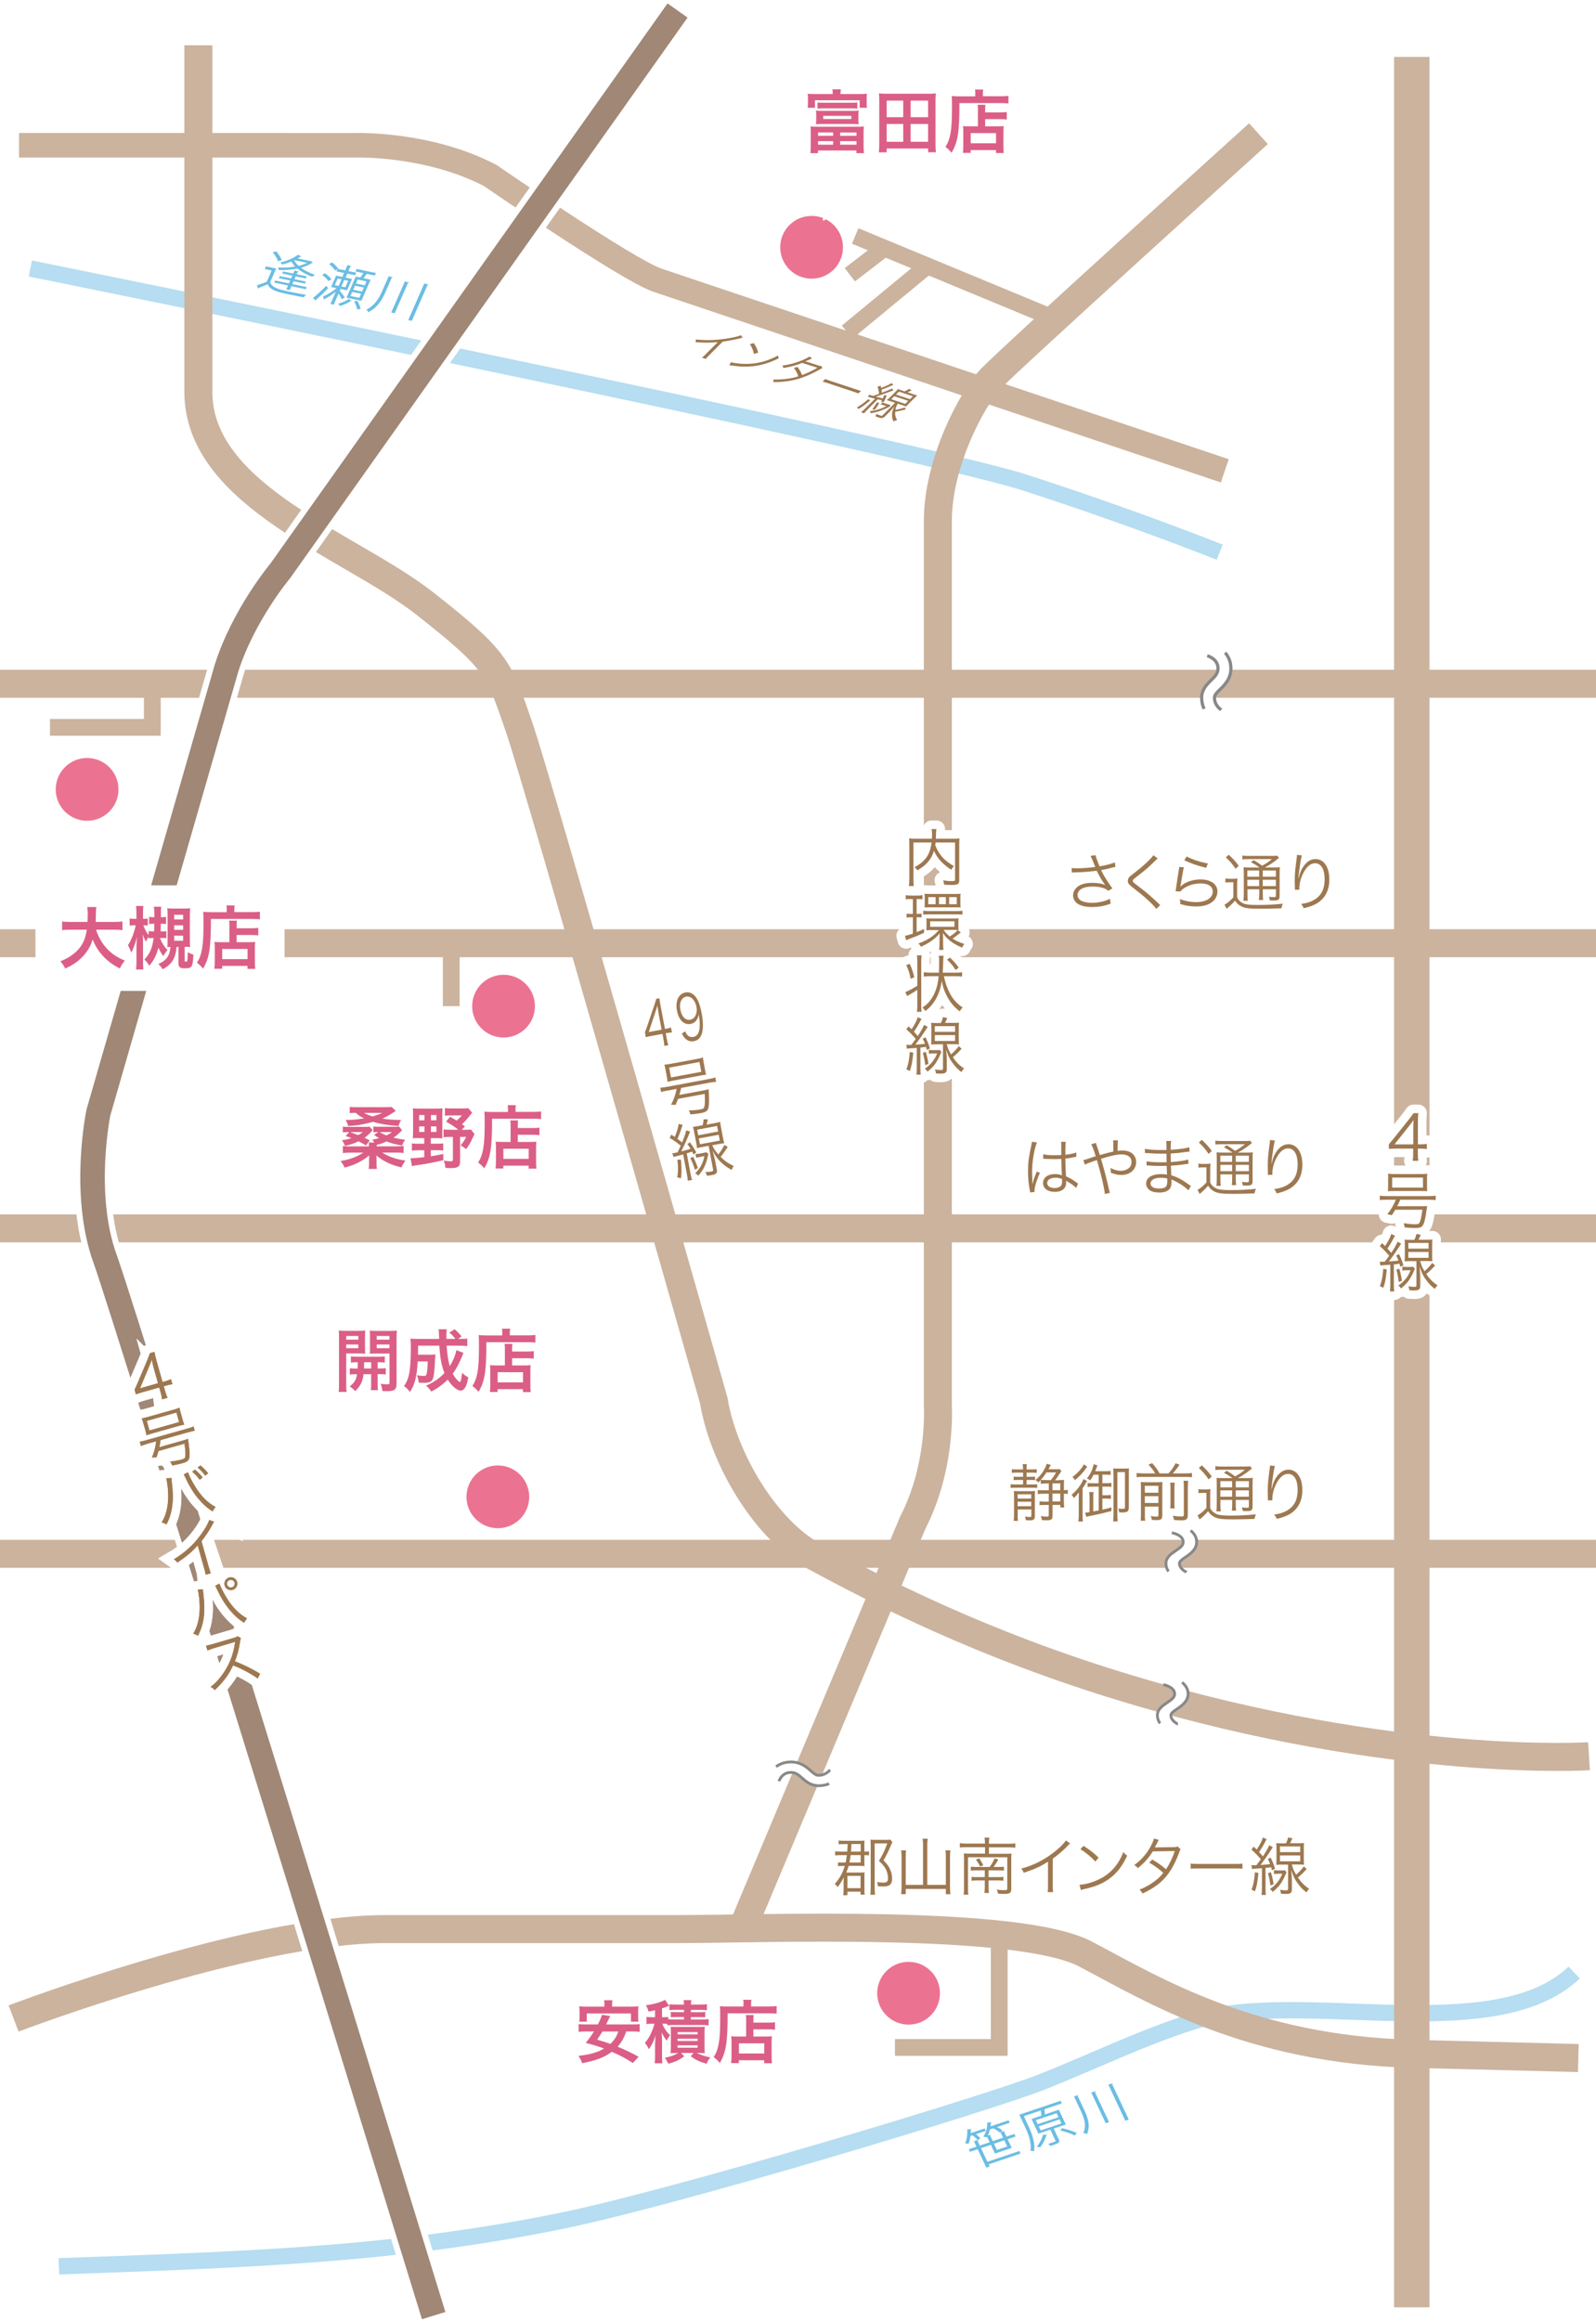 <?xml version="1.0" encoding="UTF-8"?>
<svg id="_レイヤー_2" data-name="レイヤー 2" xmlns="http://www.w3.org/2000/svg" xmlns:xlink="http://www.w3.org/1999/xlink" viewBox="0 0 279.77 406.78">
  <defs>
    <style>
      .cls-1 {
        stroke-width: .56px;
      }

      .cls-1, .cls-2, .cls-3, .cls-4, .cls-5, .cls-6, .cls-7, .cls-8, .cls-9, .cls-10, .cls-11, .cls-12 {
        stroke-miterlimit: 10;
      }

      .cls-1, .cls-2, .cls-3, .cls-4, .cls-5, .cls-6, .cls-7, .cls-8, .cls-9, .cls-11, .cls-12 {
        fill: none;
      }

      .cls-1, .cls-12 {
        stroke: #878888;
      }

      .cls-2 {
        stroke-width: 6.22px;
      }

      .cls-2, .cls-4, .cls-6, .cls-8 {
        stroke: #cbb39e;
      }

      .cls-13 {
        fill: #ec7291;
      }

      .cls-14 {
        fill: #6bbde3;
      }

      .cls-15 {
        fill: #9d7850;
      }

      .cls-16 {
        fill: #db5e86;
      }

      .cls-3 {
        stroke-width: 2.24px;
      }

      .cls-3, .cls-17, .cls-18, .cls-19, .cls-20, .cls-7, .cls-10, .cls-21, .cls-11 {
        stroke: #fff;
      }

      .cls-4 {
        stroke-width: 4.91px;
      }

      .cls-17 {
        filter: url(#drop-shadow-1);
      }

      .cls-17, .cls-18, .cls-19, .cls-20 {
        stroke-width: .37px;
      }

      .cls-17, .cls-18, .cls-19, .cls-20, .cls-22, .cls-10, .cls-21 {
        fill: #fff;
      }

      .cls-17, .cls-18, .cls-19, .cls-20, .cls-21 {
        stroke-linejoin: round;
      }

      .cls-18 {
        filter: url(#drop-shadow-3);
      }

      .cls-19 {
        filter: url(#drop-shadow-2);
      }

      .cls-20 {
        filter: url(#drop-shadow-5);
      }

      .cls-5 {
        stroke: #b6ddf1;
        stroke-width: 2.86px;
      }

      .cls-6 {
        stroke-width: 2.94px;
      }

      .cls-7 {
        stroke-width: 6.38px;
      }

      .cls-22 {
        filter: url(#drop-shadow-4);
      }

      .cls-8, .cls-9 {
        stroke-width: 4.3px;
      }

      .cls-9 {
        stroke: #a08776;
      }

      .cls-10, .cls-21 {
        stroke-width: 3px;
      }

      .cls-21 {
        stroke-linecap: round;
      }

      .cls-11 {
        stroke-width: 1.96px;
      }

      .cls-12 {
        stroke-width: .49px;
      }
    </style>
    <filter id="drop-shadow-1" filterUnits="userSpaceOnUse">
      <feOffset dx=".63" dy=".63"/>
      <feGaussianBlur result="blur" stdDeviation=".74"/>
      <feFlood flood-color="#221714" flood-opacity=".6"/>
      <feComposite in2="blur" operator="in"/>
      <feComposite in="SourceGraphic"/>
    </filter>
    <filter id="drop-shadow-2" filterUnits="userSpaceOnUse">
      <feOffset dx=".63" dy=".63"/>
      <feGaussianBlur result="blur-2" stdDeviation=".74"/>
      <feFlood flood-color="#221714" flood-opacity=".6"/>
      <feComposite in2="blur-2" operator="in"/>
      <feComposite in="SourceGraphic"/>
    </filter>
    <filter id="drop-shadow-3" filterUnits="userSpaceOnUse">
      <feOffset dx=".63" dy=".63"/>
      <feGaussianBlur result="blur-3" stdDeviation=".74"/>
      <feFlood flood-color="#221714" flood-opacity=".6"/>
      <feComposite in2="blur-3" operator="in"/>
      <feComposite in="SourceGraphic"/>
    </filter>
    <filter id="drop-shadow-4" filterUnits="userSpaceOnUse">
      <feOffset dx="1.06" dy="1.06"/>
      <feGaussianBlur result="blur-4" stdDeviation="1.23"/>
      <feFlood flood-color="#221714" flood-opacity=".6"/>
      <feComposite in2="blur-4" operator="in"/>
      <feComposite in="SourceGraphic"/>
    </filter>
    <filter id="drop-shadow-5" filterUnits="userSpaceOnUse">
      <feOffset dx=".63" dy=".63"/>
      <feGaussianBlur result="blur-5" stdDeviation=".74"/>
      <feFlood flood-color="#221714" flood-opacity=".6"/>
      <feComposite in2="blur-5" operator="in"/>
      <feComposite in="SourceGraphic"/>
    </filter>
  </defs>
  <g id="_レイヤー_2-2" data-name="レイヤー 2">
    <g>
      <g>
        <path class="cls-15" d="M113.04,180.97c.11-.29,.23-.62,.34-.92l1.28-3.77c.17-.5,.26-.8,.36-1.21l.57-.11c.08,.64,.14,.98,.3,1.83l.67,3.55,.29-.05c.32-.06,.51-.12,.77-.22l.17,.9c-.29,0-.48,.01-.81,.07l-.28,.05,.17,.93c.1,.52,.16,.77,.28,1.16l-.69,.13c-.03-.39-.07-.69-.16-1.18l-.17-.93-2.03,.38c-.42,.08-.65,.13-.89,.21l-.15-.81Zm2.43-3.26c-.11-.57-.16-.92-.23-1.48-.1,.35-.22,.75-.37,1.19l-1.15,3.46,2.26-.42-.52-2.75Z"/>
        <path class="cls-15" d="M120.1,180.76c.16,.34,.25,.48,.4,.64,.27,.3,.63,.41,1.05,.33,.55-.1,.88-.49,1.03-1.22,.08-.37,.1-.92,.07-1.44-.02-.28-.08-.72-.17-1.28-.05,.31-.09,.43-.19,.66-.29,.59-.67,.91-1.24,1.01-.56,.1-1.08-.05-1.5-.46-.41-.4-.74-1.08-.88-1.85-.32-1.72,.28-2.99,1.52-3.22,.85-.16,1.68,.4,2.17,1.47,.26,.56,.47,1.28,.64,2.21,.28,1.5,.29,2.77,.02,3.57-.25,.75-.69,1.17-1.39,1.3-.52,.1-.98-.02-1.38-.35-.26-.21-.43-.44-.73-.97l.57-.4Zm1.98-4.31c-.22-1.17-.99-1.93-1.8-1.78-.5,.09-.89,.52-1.03,1.14-.07,.3-.06,.75,.02,1.17,.23,1.22,.9,1.89,1.72,1.74,.84-.16,1.31-1.13,1.1-2.27Z"/>
        <path class="cls-15" d="M116.99,191.13c-.45,.08-.82,.17-1.1,.27l-.14-.77c.3-.01,.64-.05,1.13-.14l7.4-1.38c.49-.09,.83-.18,1.11-.27l.14,.77c-.31,.01-.67,.06-1.14,.14l-4.99,.93c-.13,.6-.18,.78-.32,1.22l3.95-.73c.65-.12,.93-.18,1.2-.27,0,.08,0,.12,0,.2q.03,.39,.03,.58c.08,1.57,.02,2.43-.21,2.82-.17,.3-.5,.46-1.18,.59-.5,.09-1.18,.17-1.83,.23-.05-.21-.14-.42-.3-.69,.71-.02,1.52-.09,1.99-.18,.49-.09,.64-.17,.72-.41,.12-.38,.15-1.07,.08-2.32l-4.67,.87c-.14,.38-.21,.55-.43,1.05l-.8-.02c.51-1,.76-1.7,.99-2.78l-1.64,.31Zm-.34-3.73c-.06-.33-.11-.54-.19-.8,.43-.04,.78-.09,1.22-.17l4.34-.81c.62-.11,.92-.18,1.21-.28,.02,.28,.05,.5,.11,.82l.26,1.41c.06,.33,.11,.52,.19,.79-.36,.03-.61,.07-1.14,.17l-4.49,.83c-.51,.09-.79,.16-1.14,.26-.02-.3-.05-.49-.11-.81l-.26-1.41Zm.65-.28l.32,1.72,5.31-.99-.32-1.72-5.31,.99Z"/>
        <path class="cls-15" d="M117.89,202.11c.17,0,.24-.01,.43-.05,.08-.01,.25-.05,.45-.09,.24-.49,.43-.88,.56-1.17-.77-.63-1.22-.94-1.94-1.36l.29-.58c.29,.19,.41,.26,.61,.4,.43-1.04,.64-1.78,.66-2.27l.72,.16c-.05,.12-.1,.24-.18,.49-.21,.71-.44,1.31-.73,1.97,.33,.24,.44,.33,.8,.62,.46-1.09,.65-1.7,.72-2.12l.69,.22c-.14,.33-.31,.74-.51,1.24-.25,.62-.6,1.36-1.04,2.23,.96-.25,.98-.25,1.63-.46-.21-.36-.29-.48-.56-.82l.44-.32c.51,.7,.72,1.02,1.12,1.78l-.48,.36c-.11-.25-.15-.33-.24-.5-.46,.15-.55,.18-.95,.3l.67,3.58c.09,.48,.16,.78,.27,1.07l-.76,.14c-.02-.33-.06-.67-.14-1.09l-.66-3.51q-.34,.09-1.24,.32c-.18,.04-.28,.07-.43,.14l-.24-.66Zm1.48,1.14c.14,2,.13,2.21-.01,3.27l-.64-.18c.16-.97,.18-1.67,.02-3.09h.63Zm2.12-.53c.38,.76,.59,1.23,.84,1.99l-.51,.31c-.25-.8-.48-1.39-.81-2.04l.48-.25Zm1.68-5.48c.11-.5,.15-.75,.15-1.06h.77c-.08,.36-.12,.5-.23,.93l1.37-.26c.5-.09,.73-.15,1.02-.23,.02,.3,.06,.55,.15,1.02l.33,1.74c.09,.47,.14,.71,.23,.99-.29,.02-.58,.06-1.02,.15l-1.09,.2c.3,.65,.54,1.03,1.07,1.62,.42-.54,.69-.96,1.07-1.68l.57,.36c-.46,.72-.74,1.12-1.24,1.74,.76,.75,1.38,1.17,2.3,1.59-.15,.2-.24,.37-.34,.69-.68-.34-1.06-.61-1.59-1.07-.82-.71-1.22-1.25-1.78-2.32,.26,.96,.39,1.49,.49,1.99l.26,1.36c.11,.58-.12,.82-.9,.96-.21,.04-.61,.09-.82,.12-.1-.32-.18-.46-.32-.66,.43-.01,.78-.04,1.06-.09,.28-.05,.36-.12,.33-.3l-.79-4.21-1.02,.19c-.45,.08-.76,.15-1.02,.23-.02-.29-.06-.58-.15-1.01l-.33-1.74c-.08-.42-.14-.71-.23-1,.29-.02,.54-.06,1.02-.15l.69-.13Zm1.01,4.98q-.06,.18-.19,.77c-.11,.54-.39,1.3-.65,1.78-.24,.41-.55,.85-.92,1.29-.17-.18-.31-.29-.56-.41,.92-.94,1.36-1.77,1.62-3.03l-.7,.13c-.31,.06-.52,.11-.73,.19l-.13-.68c.24,0,.4-.02,.76-.08l.55-.1c.28-.05,.42-.09,.55-.15l.39,.3Zm-1.79-3.25l3.49-.65-.18-.98-3.49,.65,.18,.98Zm.3,1.58l3.49-.65-.19-1.02-3.49,.65,.19,1.02Z"/>
      </g>
      <g>
        <path class="cls-15" d="M181.77,200.24c-.47,1.1-.85,3.36-.85,5.16,0,.38,.02,1.03,.04,1.54,0,.09,0,.11,.01,.31v.21h.04c.2-.81,.28-1.02,.65-1.92,.04-.1,.07-.14,.09-.22l.54,.25c-.52,1.08-.95,2.47-.95,3.12,0,.05,0,.07,.02,.22l-.78,.08c-.01-.1-.02-.15-.07-.41-.2-1.02-.31-2.16-.31-3.27,0-1.46,.14-2.62,.57-4.52,.1-.48,.11-.55,.12-.69l.86,.14Zm1.11,2.05c.54,.13,1.01,.18,1.98,.18,.43,0,.73-.01,1.18-.03q-.01-1.03-.01-1.87c0-.19-.01-.34-.03-.45h.83c-.05,.3-.08,.81-.08,1.73,0,.12,0,.3,.01,.54,.85-.1,1.49-.23,1.9-.41l.03,.75s-.02,0-.77,.15c-.29,.07-.59,.11-1.17,.18,.01,1.09,.03,1.65,.12,3.11,.8,.36,1.11,.54,1.84,1.08,.13,.09,.15,.11,.27,.19l-.34,.77c-.34-.38-.78-.69-1.56-1.14t-.11-.07s-.04-.03-.1-.07c.02,.17,.02,.19,.02,.29,0,.29-.04,.55-.13,.75-.26,.58-.94,.92-1.84,.92-1.28,0-2.08-.6-2.08-1.56s.87-1.56,2.09-1.56c.45,0,.97,.09,1.22,.22-.03-.23-.08-1.26-.11-2.87-.5,.02-.84,.03-1.25,.03-.45,0-.86-.01-1.24-.03-.19-.02-.31-.02-.35-.02-.1-.01-.16-.01-.19-.01-.05-.01-.09-.01-.11-.01h-.04l.02-.77Zm2.11,4.13c-.86,0-1.42,.36-1.42,.91s.51,.89,1.28,.89c.48,0,.91-.14,1.12-.39,.14-.16,.21-.43,.21-.86,0-.08-.01-.33-.01-.33-.45-.18-.74-.23-1.18-.23Z"/>
        <path class="cls-15" d="M192.11,200.32c.05,.24,.09,.34,.21,.67,.22,.65,.33,.96,.48,1.45q1.54-.45,2.37-.62c0-1.57-.01-1.67-.04-1.95h.83c-.04,.29-.05,.63-.05,1.49,0,.01,0,.22,0,.35,.31-.04,.55-.07,.83-.07,1.47,0,2.42,.79,2.42,2.02,0,1.32-1.08,2.27-2.59,2.27-.62,0-1.21-.13-1.86-.41,.01-.09,.01-.16,.01-.2,0-.13-.01-.2-.07-.63,.58,.33,1.21,.51,1.85,.51,.47,0,.96-.15,1.32-.43,.35-.26,.53-.65,.53-1.12,0-.84-.65-1.33-1.76-1.33-.8,0-1.99,.26-3.59,.78,.56,1.87,.96,3.42,1.42,5.49,.05,.23,.08,.29,.14,.47l-.89,.2c-.05-.9-.67-3.55-1.39-5.94q-.1,.04-.59,.2c-.63,.21-1.21,.44-1.51,.6l-.29-.78q.31-.07,1.62-.52c.28-.1,.38-.12,.56-.18-.34-1.1-.58-1.74-.79-2.09l.83-.25Z"/>
        <path class="cls-15" d="M208.32,208.62c-.51-.53-1.31-1.09-2.25-1.57-.19-.1-.44-.21-.74-.33q.02,.25,.02,.4c0,.58-.08,.94-.28,1.2-.32,.45-.99,.69-1.86,.69-.73,0-1.33-.15-1.71-.44-.37-.28-.59-.7-.59-1.16,0-.73,.57-1.3,1.54-1.52,.33-.08,.66-.11,1.14-.11,.36,0,.52,.01,.99,.09t-.01-.13s-.01-.06-.01-.12c-.01-.1-.01-.33-.02-.65-.01-.14-.01-.35-.02-.64-.4,.01-.95,.02-1.3,.02-.66,0-1.18-.02-1.86-.08-.12-.01-.21-.01-.28-.01h-.09v-.73c.51,.11,1.42,.18,2.53,.18,.29,0,.67,0,.98-.01l-.02-1.51c-.32,.01-.5,.01-.75,.01-.8,0-1.7-.03-2.68-.11-.08-.01-.14-.01-.2-.01-.03,0-.09,0-.15,.01v-.75c.48,.13,1.63,.22,2.83,.22,.22,0,.59-.01,.96-.01q-.01-1.34-.05-1.58h.85c-.04,.23-.07,.76-.08,1.55,1.52-.1,2.65-.25,3.26-.45l.06,.75q-.19,.01-.76,.09c-1.04,.15-1.33,.19-2.55,.26q.01,.9,.02,1.49c1.5-.11,2.44-.24,3.05-.45l.04,.76c-.14,.01-.25,.02-.64,.08-.76,.12-1.63,.21-2.44,.26q.02,.62,.07,1.68c.96,.26,1.91,.77,3.07,1.61,.18,.13,.23,.16,.37,.25l-.44,.77Zm-3.72-2.08c-.42-.1-.64-.12-1.12-.12-1.09,0-1.8,.4-1.8,.98s.55,.91,1.51,.91c.58,0,1-.12,1.21-.36,.15-.15,.22-.46,.22-.99v-.42Z"/>
        <path class="cls-15" d="M210.07,203.93c.23,.04,.43,.06,.78,.06h.51c.33,0,.56-.01,.83-.06-.04,.33-.05,.63-.05,1.16v2.16c.21,.45,.43,.68,.89,.95,.48,.29,1.2,.38,2.73,.38,1.69,0,3.08-.08,4.39-.23-.12,.3-.2,.54-.25,.81-1.2,.04-2.53,.08-3.55,.08-2.18,0-2.83-.08-3.53-.44-.4-.21-.67-.46-1.06-.98-.34,.41-.45,.52-.75,.8-.18,.15-.22,.2-.41,.37-.12,.1-.15,.13-.31,.26l-.37-.72c.41-.19,.99-.67,1.56-1.29v-2.64h-.66c-.33,0-.52,.01-.74,.05v-.74Zm.59-4.16c.75,.69,1.19,1.18,1.76,1.95l-.56,.51c-.54-.8-.97-1.31-1.71-2l.51-.45Zm5.35,2.22c-.41-.32-.97-.66-1.46-.92l.49-.35c.57,.34,.87,.54,1.47,.98,.84-.47,1.11-.66,1.71-1.16h-4.08c-.51,0-.79,.01-1.1,.06v-.69c.31,.05,.59,.07,1.17,.07h3.84c.66,0,.9-.01,1.12-.04l.28,.4c-.1,.07-.14,.1-.28,.21-.68,.57-1.39,1.03-2.19,1.46h1.43c.6,0,.95-.01,1.2-.05-.03,.31-.04,.7-.04,1.35v3.63c0,.69-.18,.85-.95,.85-.25,0-.44,0-.77-.02-.03-.26-.07-.41-.15-.64,.36,.05,.62,.08,.91,.08,.25,0,.31-.04,.31-.31v-1.07h-2.3v.69c0,.56,.02,.89,.07,1.19h-.76c.04-.29,.07-.65,.07-1.19v-.69h-2.07v.85c0,.57,.02,.89,.07,1.16h-.78c.04-.28,.07-.62,.07-1.16v-3.48c0-.66-.01-.97-.04-1.24,.31,.04,.67,.05,1.19,.05h1.6Zm-2.09,.55v1.09h2.07v-1.09h-2.07Zm0,2.73h2.07v-1.11h-2.07v1.11Zm2.7-1.64h2.3v-1.09h-2.3v1.09Zm2.3,.53h-2.3v1.11h2.3v-1.11Z"/>
        <path class="cls-15" d="M223.49,199.91c-.09,.23-.15,.54-.25,1.13-.18,1.11-.33,2.31-.36,2.87h.04q.02-.08,.08-.31c.13-.6,.35-1.14,.67-1.64,.62-.95,1.34-1.42,2.2-1.42,.71,0,1.33,.34,1.76,.98,.46,.68,.66,1.5,.66,2.67,0,1.99-.89,3.5-2.54,4.32-.53,.26-1.19,.48-1.96,.65-.13-.33-.2-.45-.44-.75,1.02-.15,1.59-.33,2.23-.69,1.29-.74,1.89-1.89,1.89-3.65s-.62-2.8-1.67-2.8c-.84,0-1.54,.63-2.17,1.91-.38,.8-.59,1.65-.59,2.45,0,.04,0,.1,.01,.26l-.79,.03v-.32s-.03-1.14-.03-1.14v-.25c0-1.08,.1-2.11,.37-4.06,.02-.16,.03-.22,.03-.35l.86,.09Z"/>
      </g>
      <g>
        <path class="cls-15" d="M179.33,257.39c0-.28-.02-.55-.06-.78h.73c-.03,.21-.05,.48-.05,.77v.16h.99c.36,0,.55-.01,.79-.04v.64c-.26-.03-.44-.04-.78-.04h-1v.73h.75c.36,0,.54-.01,.74-.04v.63c-.24-.03-.4-.04-.74-.04h-.75v.79h1.07c.4,0,.57-.01,.79-.04v.65c-.24-.03-.42-.04-.8-.04h-2.97c-.41,0-.63,.01-.88,.04v-.65c.24,.03,.45,.04,.87,.04h1.31v-.79h-.89c-.36,0-.52,.01-.76,.04v-.63c.21,.03,.39,.04,.76,.04h.89v-.73h-1.18c-.37,0-.56,.01-.79,.04v-.64c.24,.03,.44,.04,.81,.04h1.16v-.15Zm-.95,8.09c0,.45,.02,.76,.07,1.07h-.76c.04-.31,.07-.67,.07-1.1v-3.12c0-.5-.01-.74-.04-1.01,.22,.02,.44,.03,.91,.03h1.84c.55,0,.71-.01,.96-.04-.02,.25-.03,.53-.03,1.06v3.34c0,.59-.19,.75-.89,.75-.22,0-.48-.01-.7-.03-.02-.25-.04-.41-.12-.64,.33,.05,.55,.08,.83,.08,.22,0,.27-.04,.27-.25v-1.07h-2.39v.95Zm2.39-2.84v-.74h-2.39v.74h2.39Zm0,1.34v-.79h-2.39v.79h2.39Zm4.84-4.57c.46,0,.73-.01,.92-.04-.03,.26-.04,.51-.04,.94v.87c.33,0,.46-.01,.69-.07v.73c-.23-.03-.42-.05-.69-.05v1.34c0,.42,.02,.77,.07,1.07h-.7v-.45h-1.36v1.89c0,.66-.2,.81-1.05,.81-.22,0-.57-.01-.82-.03-.02-.27-.08-.46-.18-.71,.41,.07,.7,.1,1.02,.1s.37-.05,.37-.26v-1.79h-.72c-.32,0-.6,.01-.89,.05v-.69c.26,.04,.53,.06,.87,.06h.74v-1.38h-1.03c-.33,0-.64,.02-.9,.05v-.7c.25,.03,.53,.04,.89,.04h1.05v-1.19h-.54c-.33,0-.62,.02-.87,.06v-.66c-.17,.18-.22,.23-.43,.43-.14-.19-.27-.3-.51-.43,.66-.57,1.05-1,1.43-1.64,.31-.52,.46-.85,.55-1.21l.72,.19c-.08,.14-.13,.24-.24,.45-.03,.09-.08,.15-.16,.32h1.29c.4,0,.53-.01,.66-.03l.31,.34q-.09,.12-.41,.62c-.22,.35-.43,.64-.71,1h.69Zm-1.41,0c.43-.52,.64-.81,.92-1.35h-1.68c-.35,.55-.59,.87-1,1.3,.24,.03,.53,.05,.86,.05h.9Zm1.66,.57h-1.37v1.19h1.37v-1.19Zm0,3.17v-1.38h-1.37v1.38h1.37Z"/>
        <path class="cls-15" d="M189.1,262.91c0-.46,0-.8,.03-1.34-.41,.51-.51,.62-.89,.98-.14-.26-.23-.4-.4-.56,.91-.74,1.78-1.9,2.07-2.76l.65,.33s-.02,.04-.08,.12c0,.01-.02,.04-.04,.08-.32,.56-.44,.77-.67,1.08v4.58c0,.59,.01,.94,.05,1.24h-.79c.04-.34,.07-.68,.07-1.3v-2.44Zm1.5-5.86c-.09,.1-.1,.12-.22,.29-.59,.84-1.17,1.45-1.96,2.07-.11-.21-.23-.36-.43-.56,.9-.64,1.68-1.51,1.99-2.2l.62,.41Zm1.99,3.51h-.96c-.43,0-.71,.01-.98,.05v-.7c.24,.04,.53,.05,.98,.05h.96v-1.5h-.89c-.19,.39-.3,.55-.59,1-.14-.13-.31-.23-.57-.35,.67-.87,.94-1.44,1.18-2.49l.66,.2c-.18,.5-.24,.68-.4,1.03h1.73c.46,0,.73-.01,.97-.06v.72c-.26-.04-.52-.06-.95-.06h-.49v1.5h.67c.45,0,.69-.01,.91-.05v.7c-.23-.04-.48-.05-.91-.05h-.67v1.51h.67c.37,0,.6-.01,.83-.05v.69c-.25-.04-.46-.06-.83-.06h-.67v1.95c.57-.13,.85-.2,1.58-.4v.64c-1.49,.38-1.94,.5-3.71,.85-.33,.07-.48,.1-.69,.16l-.21-.73c.32-.02,.43-.03,.78-.09v-2.62c0-.34-.02-.61-.07-.89h.77c-.04,.28-.05,.52-.05,.89v2.5c.53-.1,.58-.1,.96-.18v-4.18Zm2.59-2.2c0-.58-.01-.8-.03-1.01,.19,.03,.43,.04,.81,.04h1.11c.41,0,.64-.01,.84-.04-.03,.23-.03,.4-.03,1.03v5.75c0,.51-.1,.73-.37,.84-.19,.08-.42,.11-.7,.11-.21,0-.42-.01-.65-.03-.01-.27-.04-.43-.12-.67,.25,.03,.53,.07,.68,.07,.42,0,.48-.04,.48-.36v-6.08h-1.33v7.43c0,.5,.02,.92,.05,1.21h-.8c.04-.36,.07-.74,.07-1.23v-7.04Z"/>
        <path class="cls-15" d="M202.5,258.23c-.37-.61-.58-.88-1.18-1.53l.66-.26c.77,.92,.88,1.08,1.28,1.79h1.57c.54-.59,.85-1.02,1.24-1.78l.7,.26c-.44,.65-.83,1.13-1.19,1.52h2.26c.5,0,.8-.02,1.1-.07v.75c-.32-.04-.63-.07-1.1-.07h-7.5c-.46,0-.76,.02-1.1,.07v-.75q.35,.06,1.1,.07h2.16Zm-1.82,7.13c0,.58,.02,.89,.07,1.17h-.8c.04-.31,.05-.64,.05-1.19v-4.62c0-.54-.01-.73-.03-.98,.36,.03,.63,.04,1.07,.04h1.73c.6,0,.77-.01,1-.04-.02,.25-.03,.54-.03,1.17v4.66c0,.66-.21,.85-.92,.85-.23,0-.49-.01-.91-.04-.06-.32-.08-.41-.18-.68,.4,.08,.72,.11,.96,.11,.32,0,.38-.06,.38-.29v-1.47h-2.38v1.32Zm2.38-3.74v-1.21h-2.38v1.21h2.38Zm0,1.8v-1.19h-2.38v1.19h2.38Zm2.86-3.55c-.04,.26-.05,.44-.05,1.03v2.23c0,.84,0,.98,.04,1.24h-.77c.03-.27,.04-.46,.04-1.23v-2.25c0-.56-.01-.73-.05-1.03h.79Zm2.37-.33c-.06,.29-.07,.58-.07,1.19v4.76c0,.77-.23,.97-1.13,.97-.37,0-.74-.02-1.29-.07-.04-.28-.09-.45-.21-.74,.58,.1,1.06,.14,1.42,.14,.43,0,.51-.05,.51-.33v-4.76c0-.66-.01-.86-.07-1.17h.84Z"/>
        <path class="cls-15" d="M210.07,260.98c.23,.04,.43,.06,.78,.06h.51c.33,0,.56-.01,.83-.06-.04,.33-.05,.63-.05,1.16v2.16c.21,.45,.43,.68,.89,.95,.48,.29,1.2,.38,2.73,.38,1.69,0,3.08-.08,4.39-.23-.12,.3-.2,.54-.25,.81-1.2,.04-2.53,.08-3.55,.08-2.18,0-2.83-.08-3.53-.44-.4-.21-.67-.46-1.06-.98-.34,.41-.45,.52-.75,.8-.18,.15-.22,.2-.41,.37-.12,.1-.15,.13-.31,.26l-.37-.72c.41-.19,.99-.67,1.56-1.29v-2.64h-.66c-.33,0-.52,.01-.74,.05v-.74Zm.59-4.16c.75,.69,1.19,1.18,1.76,1.95l-.56,.51c-.54-.8-.97-1.31-1.71-2l.51-.45Zm5.35,2.22c-.41-.32-.97-.66-1.46-.92l.49-.35c.57,.34,.87,.54,1.47,.98,.84-.47,1.11-.66,1.71-1.16h-4.08c-.51,0-.79,.01-1.1,.06v-.69c.31,.05,.59,.07,1.17,.07h3.84c.66,0,.9-.01,1.12-.04l.28,.4c-.1,.07-.14,.1-.28,.21-.68,.57-1.39,1.03-2.19,1.46h1.43c.6,0,.95-.01,1.2-.05-.03,.31-.04,.7-.04,1.35v3.63c0,.69-.18,.85-.95,.85-.25,0-.44,0-.77-.02-.03-.26-.07-.41-.15-.64,.36,.05,.62,.08,.91,.08,.25,0,.31-.04,.31-.31v-1.07h-2.3v.69c0,.56,.02,.89,.07,1.19h-.76c.04-.29,.07-.65,.07-1.19v-.69h-2.07v.85c0,.57,.02,.89,.07,1.16h-.78c.04-.28,.07-.62,.07-1.16v-3.48c0-.66-.01-.97-.04-1.24,.31,.04,.67,.05,1.19,.05h1.6Zm-2.09,.55v1.09h2.07v-1.09h-2.07Zm0,2.73h2.07v-1.11h-2.07v1.11Zm2.7-1.64h2.3v-1.09h-2.3v1.09Zm2.3,.53h-2.3v1.11h2.3v-1.11Z"/>
        <path class="cls-15" d="M223.49,256.95c-.09,.23-.15,.54-.25,1.13-.18,1.11-.33,2.31-.36,2.87h.04q.02-.08,.08-.31c.13-.6,.35-1.14,.67-1.64,.62-.95,1.34-1.42,2.2-1.42,.71,0,1.33,.34,1.76,.98,.46,.68,.66,1.5,.66,2.67,0,1.99-.89,3.5-2.54,4.32-.53,.26-1.19,.48-1.96,.65-.13-.33-.2-.45-.44-.75,1.02-.15,1.59-.33,2.23-.69,1.29-.74,1.89-1.89,1.89-3.65s-.62-2.79-1.67-2.79c-.84,0-1.54,.63-2.17,1.91-.38,.8-.59,1.65-.59,2.45,0,.04,0,.1,.01,.26l-.79,.03v-.32s-.03-1.14-.03-1.14v-.25c0-1.08,.1-2.11,.37-4.06,.02-.16,.03-.22,.03-.35l.86,.09Z"/>
      </g>
      <g>
        <path class="cls-15" d="M148.52,324.52c.02-.21,.04-.65,.08-1.32h-.74c-.36,0-.59,.01-.86,.04v-.67c.33,.04,.55,.05,.94,.05h2.81c.32,0,.53-.01,.8-.03-.02,.22-.03,.4-.03,.65v1.28h.1c.29,0,.48-.01,.72-.03v.68c-.21-.02-.44-.03-.72-.03h-.1v1.25c0,.26,.01,.45,.03,.66-.25-.02-.53-.03-.8-.03h-1.98c-.12,.42-.24,.75-.43,1.17h2.41c.39,0,.56-.01,.81-.03-.02,.22-.03,.4-.03,.89v2.06c0,.45,.01,.73,.05,.95h-.73v-.52h-2.3v.63h-.73c.03-.22,.06-.53,.06-.92v-1.27c0-.41,.01-.73,.04-.97-.42,.8-.6,1.11-1.08,1.72-.2-.26-.31-.38-.51-.55,.88-.98,1.37-1.88,1.75-3.15h-.29c-.4,0-.65,.01-.89,.05v-.68c.26,.03,.51,.04,.88,.04h.45c.11-.47,.15-.76,.22-1.3h-1.09c-.37,0-.62,.01-.96,.05v-.73c.33,.04,.56,.06,.96,.06h1.14Zm.03,6.41h2.3v-2.16h-2.3v2.16Zm.56-5.8c-.05,.49-.12,.89-.21,1.3h1.97v-1.3h-1.76Zm1.76-.62v-1.32h-1.62c-.01,.22-.02,.37-.02,.48q-.02,.45-.05,.84h1.69Zm5.56-1.62c-.09,.16-.12,.23-.21,.44-.4,.96-.86,1.89-1.34,2.72,.68,.71,.95,1.09,1.2,1.69,.2,.47,.3,.98,.3,1.47,0,1.06-.42,1.42-1.6,1.42-.27,0-.55-.01-.9-.04-.01-.32-.06-.51-.14-.74,.38,.07,.73,.1,1.13,.1,.58,0,.79-.19,.79-.74,0-.43-.09-.9-.24-1.29-.23-.62-.55-1.02-1.35-1.78,.67-1.08,1.03-1.86,1.46-3.06h-2.21v7.78c0,.57,.02,.89,.08,1.22h-.84c.04-.3,.07-.67,.07-1.22v-7.43c0-.36-.01-.63-.04-1,.27,.02,.52,.03,.88,.03h1.77c.41,0,.66-.01,.85-.04l.35,.46Z"/>
        <path class="cls-15" d="M161.8,323.28c0-.42-.02-.69-.08-1.02h.91c-.06,.32-.08,.59-.08,1.02v7.07h3.25v-5.03c0-.46-.02-.7-.07-1.02h.87c-.04,.37-.07,.67-.07,1.03v5.48c0,.44,.02,.77,.08,1.17h-.81v-.92h-7.03v.92h-.81c.05-.46,.08-.72,.08-1.11v-5.49c0-.42-.02-.76-.08-1.08h.87c-.04,.31-.06,.62-.06,1.07v4.98h3.03v-7.07Z"/>
        <path class="cls-15" d="M172.66,323.14c0-.54-.02-.75-.08-1.07h.85c-.06,.33-.08,.55-.08,1.07h3.5c.54,0,.86-.02,1.13-.08v.78c-.35-.04-.68-.07-1.13-.07h-3.5v1.13h2.97c.45,0,.72-.01,.99-.04-.03,.29-.04,.53-.04,.92v5.27c0,.69-.25,.88-1.21,.88-.35,0-.72-.02-1.14-.06-.02-.26-.07-.45-.19-.71,.48,.09,.89,.12,1.31,.12s.53-.05,.53-.29v-5.48h-6.88v5.43c0,.65,.01,.86,.06,1.13h-.83c.04-.31,.07-.6,.07-1.17v-5.12c0-.39-.01-.65-.04-.95,.3,.03,.55,.04,1,.04h2.72v-1.13h-3.29c-.46,0-.8,.02-1.12,.07v-.78c.36,.06,.67,.08,1.12,.08h3.29Zm.81,4.07c.38-.48,.64-.95,.87-1.51l.66,.2c-.3,.55-.52,.9-.83,1.31h.84c.46,0,.69-.01,.97-.05v.7c-.3-.04-.55-.05-.97-.05h-1.72v1.18h1.63c.45,0,.69-.01,.97-.05v.69c-.28-.04-.55-.06-.97-.06h-1.63v.96c0,.59,.01,.89,.06,1.24h-.78c.04-.37,.06-.66,.06-1.23v-.97h-1.32c-.42,0-.72,.01-1,.06v-.69c.29,.04,.53,.05,1.01,.05h1.31v-1.18h-1.49c-.43,0-.68,.01-.96,.05v-.7c.27,.04,.52,.05,.99,.05h2.3Zm-1.82-1.53c.27,.41,.53,.85,.72,1.22l-.56,.24c-.18-.4-.43-.81-.73-1.21l.57-.25Z"/>
        <path class="cls-15" d="M187.59,323.09c-.2,.14-.21,.16-.48,.46-.69,.73-1.63,1.53-2.57,2.21v4.69c0,.63,.01,.87,.06,1.17h-.96c.06-.29,.07-.54,.07-1.14v-4.18c-1.43,.88-2.23,1.24-4.25,1.93-.15-.35-.21-.46-.43-.74,2.07-.54,3.97-1.49,5.71-2.85,1.02-.79,1.79-1.56,2.1-2.08l.76,.54Z"/>
        <path class="cls-15" d="M189.23,330.33c.86-.03,2.18-.37,3.2-.85,2.12-.95,3.6-2.56,4.49-4.9,.25,.34,.36,.44,.67,.65-.88,1.91-1.9,3.2-3.36,4.2-1.13,.77-2.27,1.22-4.1,1.64-.3,.07-.38,.09-.66,.18l-.24-.92Zm.7-6.82c1.18,.75,1.86,1.29,2.65,2.07l-.57,.68c-.79-.86-1.66-1.57-2.62-2.16l.54-.59Z"/>
        <path class="cls-15" d="M203.14,322.45q-.14,.21-.38,.73c-.1,.21-.21,.4-.34,.61q.15-.02,3.4-.05c.28-.01,.47-.05,.64-.11l.49,.5c-.12,.18-.13,.21-.32,.73-.76,2.05-1.73,3.63-2.87,4.73-.92,.88-2.01,1.59-3.48,2.27-.18-.33-.28-.45-.54-.68,.93-.36,1.53-.68,2.28-1.2,.86-.59,1.36-1.04,1.9-1.74-.79-.71-1.59-1.29-2.46-1.78l.51-.56c.94,.54,1.54,.97,2.43,1.71,.65-.98,1.14-2.02,1.53-3.19l-3.85,.06c-.75,1.2-1.53,2.06-2.62,2.93-.25-.29-.35-.36-.64-.53,1.19-.86,2.09-1.87,2.81-3.14,.35-.64,.56-1.11,.65-1.51l.87,.25Z"/>
        <path class="cls-15" d="M208.72,326.61c.32,.05,.62,.07,1.36,.07h6.39c.81,0,.99-.01,1.33-.06v.89c-.35-.03-.61-.04-1.34-.04h-6.38c-.8,0-1.03,.01-1.36,.04v-.9Z"/>
        <path class="cls-15" d="M219.36,326.88c.16,.02,.24,.03,.43,.03,.08,0,.25,0,.46-.01,.33-.44,.58-.79,.77-1.04-.64-.76-1.02-1.14-1.65-1.69l.4-.52c.25,.24,.35,.33,.53,.51,.62-.95,.96-1.63,1.07-2.11l.68,.29c-.08,.11-.14,.22-.26,.45-.34,.66-.67,1.21-1.08,1.8,.27,.3,.37,.41,.67,.76,.65-.99,.96-1.55,1.1-1.95l.64,.34c-.2,.3-.44,.67-.73,1.12-.36,.56-.84,1.23-1.43,2,.99-.07,1.01-.07,1.68-.15-.14-.4-.2-.53-.4-.91l.5-.23c.37,.78,.52,1.13,.77,1.96l-.54,.26c-.07-.26-.09-.35-.14-.54-.48,.07-.57,.08-.99,.12v3.64c0,.48,.01,.79,.07,1.1h-.77c.04-.33,.07-.67,.07-1.1v-3.58q-.35,.02-1.28,.09c-.19,.01-.29,.02-.45,.05l-.11-.69Zm1.24,1.39c-.23,1.99-.27,2.2-.62,3.21l-.59-.3c.34-.92,.48-1.61,.59-3.04l.62,.12Zm2.19-.14c.23,.81,.35,1.32,.46,2.11l-.56,.21c-.1-.84-.22-1.45-.42-2.16l.52-.16Zm2.74,0q-.09,.16-.33,.73c-.21,.51-.63,1.21-.97,1.63-.31,.36-.69,.74-1.14,1.1-.13-.21-.25-.34-.47-.51,1.08-.76,1.66-1.5,2.16-2.68h-.71c-.32,0-.53,.01-.75,.05v-.69c.23,.04,.4,.06,.76,.06h.56c.29,0,.43-.01,.57-.04l.33,.36Zm-.08-5.08c.2-.47,.29-.71,.34-1.01l.76,.14c-.14,.34-.21,.47-.4,.87h1.4c.51,0,.75-.01,1.04-.04-.03,.3-.04,.55-.04,1.03v1.77c0,.47,.01,.73,.04,1.01-.29-.03-.58-.04-1.03-.04h-1.11c.18,.69,.34,1.11,.75,1.79,.52-.45,.86-.81,1.36-1.45l.5,.46c-.58,.63-.94,.97-1.54,1.49,.61,.88,1.14,1.41,1.97,1.98-.19,.17-.31,.32-.46,.62-.61-.46-.94-.79-1.36-1.34-.67-.85-.97-1.45-1.32-2.61,.08,.99,.11,1.54,.11,2.05v1.39c0,.59-.26,.78-1.07,.78-.21,0-.62-.02-.83-.03-.04-.33-.09-.48-.2-.7,.43,.07,.77,.1,1.06,.1s.37-.06,.37-.23v-4.28h-1.03c-.46,0-.77,.01-1.04,.04,.03-.29,.04-.58,.04-1.02v-1.77c0-.43-.01-.73-.04-1.02,.29,.03,.54,.04,1.03,.04h.7Zm-1.08,1.56h3.55v-1h-3.55v1Zm0,1.61h3.55v-1.03h-3.55v1.03Z"/>
      </g>
      <circle class="cls-13" cx="88.27" cy="176.34" r="5.5"/>
      <polygon class="cls-17" points="55.46 189.71 77.93 189.71 85.04 182.67 83.62 189.71 98.77 189.71 98.77 207.84 55.46 207.84 55.46 189.71"/>
      <g>
        <path class="cls-16" d="M65.61,200.24c-.12-.2-.17-.28-.36-.49,.61-.12,.84-.17,1.22-.28-.26-.14-.48-.28-.89-.55l.73-.52h-.06c-.37,0-.56,.01-.8,.05v-1.02c.22,.04,.4,.05,.74,.05h3.05c.37,0,.54-.01,.7-.05l.55,.66q-.11,.1-.52,.5c-.3,.3-.59,.53-1,.8,.58,.14,1.01,.23,2.04,.37-.25,.36-.37,.58-.55,1.01-1.28-.23-1.77-.36-2.7-.72-.7,.32-.98,.42-1.73,.61v.25h3.45c.53,0,.91-.02,1.28-.07v1.24c-.36-.05-.77-.07-1.28-.07h-2.46c1.01,.68,2.45,1.19,4.05,1.39-.4,.58-.5,.77-.71,1.2-1.76-.4-3.23-1.1-4.38-2.1q.01,.14,.01,.35v.13c.01,.12,.01,.19,.01,.22v.66c0,.53,.01,.7,.08,1.01h-1.46c.06-.32,.08-.55,.08-1.02v-.64c0-.17,.01-.52,.02-.71-1.3,1.06-2.58,1.69-4.31,2.14-.22-.47-.37-.72-.71-1.16,1.59-.25,2.82-.7,3.98-1.46h-2.3c-.5,0-.9,.02-1.28,.07v-1.24c.34,.05,.71,.07,1.19,.07h3.39c0-.28-.01-.41-.04-.68h.92Zm-1.44,.52c-.65-.38-.86-.5-1.31-.73-.88,.41-1.36,.58-2.39,.79-.16-.42-.29-.66-.55-.98,.67-.08,1.1-.18,1.7-.37-.28-.12-.47-.19-1.02-.38l.61-.67h-.31c-.36,0-.56,.01-.8,.05v-1.02c.22,.04,.4,.05,.76,.05h3.15c.4,0,.59-.01,.76-.05l.55,.62c-.07,.08-.13,.14-.17,.19-.46,.52-.73,.77-1.25,1.16,.34,.16,.47,.22,.92,.44l-.66,.9Zm5.19-6.07c-.85,.61-1.54,1.01-2.33,1.36,1.15,.17,1.94,.23,3.27,.25-.22,.4-.31,.61-.46,1.04-1.89-.13-3.19-.34-4.47-.72-.55,.17-1,.26-1.77,.42-.85,.17-1.34,.23-2.58,.31-.06-.35-.19-.66-.44-1.06,1.22-.01,2.04-.08,3.24-.28-.65-.32-1.02-.56-1.45-.97-.56,0-.79,.01-1.07,.05v-1.09c.29,.04,.55,.05,1.14,.05h5.14c.55,0,.82-.01,1.07-.05l.71,.68Zm-7.98,3.72q.95,.34,1.41,.53c.29-.16,.43-.25,.82-.53h-2.23Zm2.45-3.36c.47,.28,.86,.44,1.5,.62,.8-.24,1.07-.34,1.67-.62h-3.17Zm2.7,3.36c.59,.32,.76,.41,1.2,.59,.42-.2,.56-.29,.98-.59h-2.18Z"/>
        <path class="cls-16" d="M73.37,199.46c-.4,0-.76,.01-1.01,.04,.02-.37,.05-.78,.05-1.19v-2.96c0-.47-.01-.8-.05-1.1,.36,.04,.7,.05,1.15,.05h2.96c.5,0,.79-.01,1.1-.05-.02,.31-.04,.61-.04,1.12v3.07c0,.61,0,.83,.02,1.07-.23-.02-.55-.04-.96-.04h-1.07v.98h1.07c.48,0,.77-.01,1.1-.06v1.26c-.32-.05-.61-.06-1.1-.06h-1.07v1.06c.86-.13,1.22-.19,2.18-.41l.02,1.1c-1.74,.41-2.66,.58-4.25,.82-.82,.12-.9,.13-1.26,.22l-.25-1.39c.72-.01,1.16-.04,2.41-.18v-1.21h-1.08c-.42,0-.76,.02-1.09,.06v-1.26c.32,.04,.66,.06,1.09,.06h1.08v-.98h-1.03Zm.1-4.03v.92h.94v-.92h-.94Zm0,1.99v.96h.94v-.96h-.94Zm2.07-1.07h.96v-.92h-.96v.92Zm0,2.03h.96v-.96h-.96v.96Zm5.97-.98l-.58,.61h.62c.5,0,.76-.01,.98-.05l.65,.79c-.13,.28-.14,.3-.28,.59-.38,.85-.68,1.38-1.19,2.06-.52-.4-.61-.46-.97-.65,.43-.52,.7-.9,.98-1.49h-1.07v4.29c0,.91-.37,1.18-1.67,1.18-.2,0-.48-.01-.9-.04-.05-.52-.08-.68-.29-1.27,.48,.07,.96,.12,1.22,.12,.29,0,.38-.07,.38-.29v-3.99h-.56c-.49,0-.76,.01-1.08,.06v-1.38c.32,.05,.55,.06,1.08,.06h1.5c-.53-.44-1.16-.86-2.13-1.42l.68-.85c.6,.32,.79,.43,1.16,.67,.43-.36,.68-.61,.92-.91h-1.89c-.42,0-.74,.02-1.08,.06v-1.34c.32,.05,.66,.06,1.16,.06h1.94c.5,0,.76-.01,.98-.05l.7,.79c-.19,.23-.28,.35-.47,.59-.61,.75-.82,.97-1.32,1.44l.49,.35Z"/>
        <path class="cls-16" d="M89.05,194.43c0-.32-.02-.52-.06-.73h1.44c-.05,.19-.06,.4-.06,.74v.43h2.97c.71,0,1.19-.02,1.51-.07v1.33c-.36-.04-.9-.06-1.49-.06h-7.1c.01,5.09-.28,6.9-1.38,8.7-.36-.44-.54-.62-1.07-1.03,.48-.74,.71-1.39,.9-2.43,.18-1.02,.25-2.3,.25-4.66,0-1.02-.01-1.4-.05-1.82,.42,.04,.88,.06,1.42,.06h2.71v-.44Zm.46,3.13c0-.66-.01-.89-.06-1.19h1.37c-.04,.28-.05,.53-.05,1.19v.14h2.52c.61,0,1-.02,1.27-.07v1.32c-.35-.05-.76-.07-1.22-.07h-2.57v1.26h2.19c.5,0,.77-.01,1.06-.05-.04,.38-.05,.7-.05,1.21v1.96c0,.74,.01,1.18,.07,1.56h-1.37v-.52h-4.44v.5h-1.36c.05-.34,.07-.82,.07-1.47v-2.18c0-.44-.01-.74-.05-1.06,.3,.04,.56,.05,1.07,.05h1.54v-2.58Zm-1.27,5.55h4.44v-1.78h-4.44v1.78Z"/>
      </g>
      <circle class="cls-13" cx="87.27" cy="262.34" r="5.5"/>
      <circle class="cls-13" cx="159.27" cy="349.34" r="5.5"/>
      <polygon class="cls-19" points="97.77 247.8 78.3 247.8 83.46 256.84 72.61 247.8 54.46 247.8 54.46 229.67 97.77 229.67 97.77 247.8"/>
      <g>
        <path class="cls-16" d="M60.69,242.49c0,.71,.02,1.12,.07,1.46h-1.4c.05-.35,.07-.74,.07-1.49v-7.92c0-.62-.01-.96-.05-1.34,.34,.04,.65,.05,1.24,.05h2.18c.62,0,.9-.01,1.22-.05-.02,.35-.04,.7-.04,1.12v1.85c0,.54,.01,.77,.04,1.08-.31-.02-.68-.04-1.1-.04h-2.23v5.28Zm0-7.7h2.12v-.64h-2.12v.64Zm0,1.5h2.12v-.65h-2.12v.65Zm2,3.56c.02-.42,.02-.55,.02-1.1-.55,0-.88,.01-1.2,.05v-1.08c.32,.05,.65,.06,1.21,.06h3.48c.59,0,.91-.01,1.25-.06v1.08c-.32-.04-.65-.05-1.25-.05v1.1h.18c.6,0,.9-.01,1.24-.05v1.1c-.36-.05-.66-.06-1.24-.06h-.18v1.78c0,.55,.01,.75,.06,1.02h-1.26c.05-.29,.06-.5,.06-1.03v-1.76h-1.34c-.13,1.27-.53,2.06-1.45,2.96-.31-.34-.55-.54-.96-.83,.8-.62,1.14-1.16,1.28-2.13-.62,0-.96,.01-1.27,.06v-1.1c.34,.04,.64,.05,1.25,.05h.12Zm1.14-1.1q0,.54-.02,1.1h1.26v-1.1h-1.24Zm5.69,3.73c0,1.07-.36,1.34-1.7,1.34-.22,0-.38,0-.78-.02-.07-.54-.13-.8-.32-1.27,.43,.06,.82,.1,1.1,.1,.38,0,.46-.05,.46-.31v-5.1h-2.35c-.42,0-.8,.01-1.09,.04,.02-.35,.02-.54,.02-1.08v-1.85c0-.46-.01-.77-.04-1.12,.34,.04,.61,.05,1.22,.05h2.29c.6,0,.9-.01,1.24-.05-.04,.44-.05,.73-.05,1.33v7.94Zm-3.48-7.69h2.23v-.64h-2.23v.64Zm0,1.5h2.23v-.65h-2.23v.65Z"/>
        <path class="cls-16" d="M81.24,237.12q-.07,.18-.26,.64c-.53,1.29-1.01,2.17-1.62,3,.23,.42,.47,.76,.72,1.03,.2,.22,.47,.43,.54,.43,.05,0,.1-.07,.16-.23q.08-.28,.23-1.4c.41,.41,.56,.53,1.08,.8-.28,1.62-.7,2.33-1.35,2.33-.61,0-1.56-.8-2.25-1.93-.9,.89-1.83,1.57-2.9,2.1-.37-.55-.5-.7-.91-1.04,1.26-.52,2.31-1.24,3.23-2.21-.5-1.24-.77-2.67-.9-4.79h-3.72q-.01,1.15-.02,1.58h2.21c.42,0,.6-.01,.85-.05-.02,.22-.05,.55-.07,1.02-.12,2.16-.19,2.79-.4,3.3-.19,.48-.62,.66-1.55,.66-.34,0-.53-.01-.91-.04-.06-.52-.13-.8-.31-1.27,.64,.08,.82,.1,1.16,.1,.37,0,.48-.07,.54-.37,.1-.42,.16-1.2,.18-2.17h-1.75c-.08,1.37-.19,2.2-.37,3.01-.22,.96-.46,1.5-.98,2.34-.37-.48-.61-.71-1.04-1.02,.42-.65,.67-1.21,.83-1.89,.24-1.01,.36-2.6,.36-4.74,0-.92-.01-1.22-.07-1.7,.43,.04,.92,.06,1.55,.06h3.48c-.01-.1-.01-.41-.04-.94-.01-.44-.01-.49-.06-.76h1.43c-.04,.25-.06,.74-.06,1.14v.55h1.58c-.34-.44-.56-.7-1.06-1.1l.92-.59c.55,.47,.76,.67,1.21,1.26l-.62,.43h.36c.64,0,.96-.01,1.27-.07v1.32c-.4-.04-.85-.06-1.46-.06h-2.16c.11,1.57,.28,2.67,.55,3.59,.6-.97,1.01-1.97,1.15-2.81l1.28,.49Z"/>
        <path class="cls-16" d="M88.05,233.6c0-.32-.02-.52-.06-.73h1.44c-.05,.19-.06,.4-.06,.74v.43h2.97c.71,0,1.19-.02,1.51-.07v1.33c-.36-.04-.9-.06-1.49-.06h-7.1c.01,5.08-.28,6.9-1.38,8.7-.36-.44-.54-.62-1.07-1.03,.48-.74,.71-1.39,.9-2.43,.18-1.02,.25-2.3,.25-4.67,0-1.02-.01-1.4-.05-1.82,.42,.04,.88,.06,1.42,.06h2.71v-.44Zm.46,3.13c0-.66-.01-.89-.06-1.19h1.37c-.04,.28-.05,.53-.05,1.19v.14h2.52c.61,0,1-.02,1.27-.07v1.32c-.35-.05-.76-.07-1.22-.07h-2.57v1.26h2.19c.5,0,.77-.01,1.06-.05-.04,.38-.05,.7-.05,1.21v1.96c0,.74,.01,1.18,.07,1.56h-1.37v-.52h-4.44v.5h-1.36c.05-.33,.07-.82,.07-1.47v-2.18c0-.44-.01-.74-.05-1.06,.3,.04,.56,.05,1.07,.05h1.54v-2.58Zm-1.27,5.55h4.44v-1.78h-4.44v1.78Z"/>
      </g>
      <circle class="cls-13" cx="142.27" cy="43.34" r="5.5"/>
      <polygon class="cls-18" points="180.07 29.98 153.77 29.98 143.77 37.84 148.08 29.98 136.77 29.98 136.77 11.84 180.07 11.84 180.07 29.98"/>
      <g>
        <path class="cls-16" d="M145.98,16.48c0-.37-.02-.55-.07-.82h1.49c-.05,.25-.07,.47-.07,.82h3.32c.61,0,.92-.01,1.32-.05-.04,.24-.05,.47-.05,.83v.78c0,.35,.01,.6,.05,.85h-1.28v-1.32h-7.83v1.32h-1.28c.04-.3,.05-.52,.05-.86v-.77c0-.29-.01-.56-.05-.83,.38,.04,.72,.05,1.32,.05h3.09Zm-3.85,6.91c0-.58-.01-.89-.05-1.22,.34,.02,.58,.04,1.21,.04h6.93c.62,0,.88-.01,1.21-.04-.04,.4-.05,.65-.05,1.22v2.11c0,.54,.02,1.01,.07,1.34h-1.33v-.47h-6.74v.47h-1.32c.04-.35,.06-.8,.06-1.34v-2.11Zm8.34-2.46c0,.41,.01,.59,.05,.85-.35-.04-.74-.05-1.1-.05h-5.29c-.37,0-.76,.01-1.1,.05,.04-.29,.05-.46,.05-.85v-.7c0-.37-.01-.52-.05-.85,.32,.04,.67,.05,1.1,.05h5.29c.43,0,.78-.01,1.1-.05-.04,.31-.05,.47-.05,.85v.7Zm-7.17-2.97c.24,.04,.56,.05,.91,.05h5.16c.36,0,.67-.01,.91-.05v1.08c-.28-.04-.56-.05-.91-.05h-5.17c-.34,0-.62,.01-.9,.05v-1.08Zm.1,5.84h2.65v-.58h-2.65v.58Zm0,1.56h2.65v-.62h-2.65v.62Zm.91-5.05v.55h4.93v-.55h-4.93Zm2.96,3.49h2.87v-.58h-2.87v.58Zm0,1.56h2.87v-.62h-2.87v.62Z"/>
        <path class="cls-16" d="M162.7,26.69v-.66h-7.27v.66h-1.37c.05-.43,.07-.86,.07-1.51v-7.53c0-.48-.01-.86-.06-1.28,.46,.05,.84,.06,1.39,.06h7.21c.54,0,.92-.01,1.38-.06-.05,.41-.06,.77-.06,1.27v7.54c0,.61,.02,1.1,.07,1.51h-1.37Zm-7.27-6.15h2.9v-2.9h-2.9v2.9Zm0,4.31h2.9v-3.12h-2.9v3.12Zm4.2-4.31h3.06v-2.9h-3.06v2.9Zm0,4.31h3.06v-3.12h-3.06v3.12Z"/>
        <path class="cls-16" d="M170.97,16.43c0-.32-.02-.52-.06-.73h1.44c-.05,.19-.06,.4-.06,.74v.43h2.97c.71,0,1.19-.02,1.51-.07v1.33c-.36-.04-.9-.06-1.49-.06h-7.1c.01,5.09-.28,6.9-1.38,8.7-.36-.44-.54-.62-1.07-1.03,.48-.74,.71-1.39,.9-2.43,.18-1.02,.25-2.3,.25-4.66,0-1.02-.01-1.4-.05-1.82,.42,.04,.88,.06,1.41,.06h2.71v-.44Zm.46,3.13c0-.66-.01-.89-.06-1.19h1.37c-.04,.28-.05,.53-.05,1.19v.14h2.52c.61,0,1-.02,1.27-.07v1.32c-.35-.05-.76-.07-1.22-.07h-2.57v1.26h2.19c.5,0,.77-.01,1.06-.05-.04,.38-.05,.7-.05,1.21v1.96c0,.74,.01,1.18,.07,1.56h-1.37v-.52h-4.44v.5h-1.36c.05-.34,.07-.82,.07-1.47v-2.18c0-.44-.01-.74-.05-1.06,.3,.04,.56,.05,1.07,.05h1.54v-2.58Zm-1.27,5.55h4.44v-1.78h-4.44v1.78Z"/>
      </g>
      <path class="cls-5" d="M213.81,96.78s-15.26-6.11-34.26-12.23C160.56,78.44,5.32,47.06,5.32,47.06"/>
      <line class="cls-4" x1="279.77" y1="119.84" y2="119.84"/>
      <line class="cls-4" x1="279.77" y1="165.31" x2="0" y2="165.32"/>
      <line class="cls-4" x1="279.77" y1="215.29" y2="215.29"/>
      <line class="cls-4" x1="279.77" y1="272.33" y2="272.33"/>
      <path class="cls-4" d="M34.77,7.94v60.72c0,18.34,26.66,26.89,39.65,37.08,12.99,10.19,12.99,11.41,16.54,21.6,3.54,10.19,34.16,118.13,34.16,118.13,1.77,10.59,9.37,22.89,17.7,27.36,10.62,5.7,29.09,15.4,55.23,23.23,46.5,13.92,80.49,11.74,80.49,11.74"/>
      <path class="cls-5" d="M275.95,345.71c-14,13.36-47.99,2.7-66.58,8.51-9.06,2.83-17.85,7.14-26.6,10.62-9.31,3.7-64.61,20.42-84.87,24.5-29.23,5.88-54.21,6.66-87.58,7.86"/>
      <line class="cls-2" x1="247.48" y1="9.98" x2="247.48" y2="404.39"/>
      <path class="cls-4" d="M129.77,338.84l30.24-71.98c5.07-9.84,4.39-20.39,4.39-20.39V91.28c0-10.19,6-21.39,9.25-24.86,3.25-3.46,46.95-42.99,46.95-42.99"/>
      <path class="cls-8" d="M214.7,82.52L115.22,49.1c-5.32-1.83-29.28-18.34-29.28-18.34-10.93-5.71-23.63-5.3-23.63-5.3H3.33"/>
      <g>
        <path class="cls-15" d="M130.16,59.2c-.21,.03-.23,.04-.57,.13-.85,.21-1.91,.41-2.91,.55l-2.41,2.41c-.32,.32-.44,.45-.56,.61l-.66-.22c.19-.13,.32-.26,.63-.57l2.15-2.15c-1.44,.12-2.18,.13-3.92,.01,.07-.21,.09-.28,.08-.48,1.7,.2,3.5,.15,5.4-.15,1.11-.17,2.04-.39,2.52-.59l.25,.45Z"/>
        <path class="cls-15" d="M128.14,63.48c.61,.18,1.7,.31,2.65,.3,1.95,0,3.8-.49,5.61-1.48,0,.23,.02,.31,.13,.49-1.59,.78-2.96,1.21-4.48,1.39-1.18,.13-2.19,.11-3.67-.1-.24-.03-.31-.04-.55-.06l.31-.53Zm4-3.34c.43,.65,.62,1.09,.76,1.67l-.75,.22c-.1-.62-.34-1.19-.7-1.71l.68-.18Z"/>
        <path class="cls-15" d="M142.36,62.81q-.21,.08-.64,.29c-.18,.08-.35,.15-.55,.23q.12,.02,2.37,.75c.2,.06,.35,.09,.5,.09l.09,.37c-.17,.06-.2,.08-.59,.3-1.58,.88-3.06,1.47-4.42,1.77-1.09,.24-2.21,.36-3.56,.37,.05-.21,.04-.29-.02-.47,.83,.03,1.41,0,2.19-.09,.9-.11,1.48-.22,2.21-.46-.18-.55-.44-1.03-.78-1.48l.64-.17c.37,.49,.56,.85,.8,1.43,.95-.36,1.83-.78,2.7-1.29l-2.68-.85c-1.13,.45-2.11,.71-3.31,.9-.03-.21-.06-.27-.17-.42,1.26-.17,2.4-.48,3.55-.97,.57-.25,.96-.44,1.22-.62l.47,.33Z"/>
        <path class="cls-15" d="M144.65,66.41c.19,.1,.39,.17,.91,.35l4.41,1.46c.56,.19,.69,.22,.95,.28l-.46,.46c-.23-.1-.4-.16-.9-.33l-4.4-1.46c-.55-.18-.72-.23-.96-.29l.46-.46Z"/>
        <path class="cls-15" d="M152.56,70.17c-1.18,.97-1.32,1.07-2.08,1.51l-.26-.29c.71-.4,1.16-.71,1.97-1.42l.36,.2Zm-.14-1c.1,.05,.15,.07,.28,.12,.05,.02,.17,.06,.32,.1,.46-.15,.81-.27,1.07-.36-.05-.54-.12-.82-.27-1.25l.54-.17c.05,.18,.07,.25,.1,.38,.91-.34,1.5-.62,1.82-.84l.32,.3c-.11,.04-.21,.08-.41,.17-.57,.26-1.08,.47-1.67,.68,.04,.22,.05,.29,.07,.54,.96-.36,1.46-.58,1.76-.75l.27,.32c-.29,.11-.65,.24-1.08,.41-.54,.2-1.21,.44-2.02,.7,.72,.19,.73,.2,1.24,.31,.11-.24,.13-.32,.2-.56h.46c-.14,.48-.23,.7-.48,1.18h-.51c.09-.14,.12-.19,.18-.3-.37-.08-.44-.09-.75-.16l-1.87,1.87c-.25,.25-.4,.41-.52,.58l-.53-.18c.2-.16,.39-.33,.61-.55l1.84-1.83q-.25-.07-.92-.25c-.13-.04-.21-.05-.34-.08l.28-.38Zm3.62,2.05q-.15,.07-.6,.3c-.4,.21-1.06,.48-1.51,.61-.4,.12-.86,.22-1.35,.3,.02-.14,0-.23-.07-.37,1.13-.14,1.92-.39,2.87-.88l-.49-.16c-.22-.07-.37-.12-.54-.14l.36-.36c.14,.08,.25,.12,.5,.2l.39,.13c.2,.06,.3,.09,.42,.11l.04,.26Zm-1.89-.63c-.26,.47-.44,.76-.77,1.19l-.49-.02c.36-.45,.59-.8,.82-1.2l.44,.03Zm4.45-2c.38-.2,.57-.3,.76-.44l.45,.25c-.27,.14-.39,.19-.72,.36l.96,.32c.35,.12,.52,.16,.74,.22-.18,.15-.31,.27-.56,.52l-.91,.91c-.24,.24-.37,.38-.49,.53-.18-.08-.38-.16-.69-.26l-.77-.25c-.24,.4-.34,.65-.41,1.09,.59-.11,1.01-.22,1.69-.43l.1,.35c-.72,.19-1.14,.28-1.83,.41-.04,.59,.06,.98,.34,1.47-.21,.04-.38,.09-.64,.21-.18-.38-.24-.62-.25-1-.03-.59,.08-.97,.43-1.64-.46,.53-.72,.82-.98,1.08l-.71,.71c-.31,.3-.58,.34-1.14,.16-.14-.05-.41-.15-.55-.21,.14-.18,.19-.27,.22-.41,.26,.13,.48,.23,.68,.29,.2,.07,.29,.06,.38-.03l2.2-2.2-.71-.24c-.32-.11-.54-.17-.74-.22,.17-.14,.33-.29,.56-.51l.91-.91c.22-.22,.37-.38,.5-.54,.18,.08,.35,.15,.69,.26l.49,.16Zm-2.37,1.38l2.45,.81,.53-.53-2.45-.81-.53,.53Zm.83-.82l2.45,.81,.52-.51-2.45-.81-.52,.51Z"/>
      </g>
      <path class="cls-4" d="M2.38,353.77s41.07-15.67,65.15-15.67h51.46c14.16,0,59.48-1.82,71.29,4.37,11.8,6.2,28.8,16.77,57.59,17.5l28.8,.73"/>
      <path class="cls-7" d="M76.02,405.84S22.56,232.07,18.43,220.66c-4.14-11.41-1.18-25.67-1.18-25.67l22.44-77.83c2.95-9.37,9.45-17.12,9.45-17.12L118.77,1.84"/>
      <path class="cls-9" d="M76.02,405.84S22.56,232.07,18.43,220.66c-4.14-11.41-1.18-25.67-1.18-25.67l22.44-77.83c2.95-9.37,9.45-17.12,9.45-17.12L118.77,1.84"/>
      <g>
        <path class="cls-14" d="M48.42,47.05l-1.06,2.41c.33,1.02,1.67,1.3,3.38,1.66,1.01,.21,2.18,.44,2.91,.55-.12,.09-.32,.3-.4,.44-.64-.12-1.65-.31-2.55-.5-2.01-.42-3.27-.68-3.78-1.78-.57,.24-1.14,.47-1.6,.65-.02,.06-.05,.09-.12,.1l-.13-.59c.5-.15,1.11-.38,1.68-.6l.87-1.99-1.21-.25,.2-.47,1.8,.38Zm-.02-3c.43,.46,.85,1.11,.97,1.54l-.64,.2c-.1-.43-.51-1.09-.93-1.57l.59-.17Zm2.39,6.8l-.6-.13,.3-.69-2.42-.5,.16-.37,2.42,.5,.22-.5-1.99-.41,.16-.36,1.99,.41,.21-.49-1.78-.37,.16-.37,1.78,.37,.24-.54,.76,.21s-.09,.08-.22,.06l-.18,.4,1.77,.37-.16,.37-1.77-.37-.21,.49,1.99,.42-.16,.36-1.99-.42-.22,.5,2.52,.53-.16,.37-2.52-.53-.3,.69Zm3.75-5.09l.33,.26s-.09,.04-.13,.04c-.55,.38-1.23,.66-1.98,.87,.67,.49,1.54,.93,2.48,1.26-.16,.07-.39,.21-.52,.32-.99-.38-1.89-.87-2.58-1.44-1.06,.22-2.21,.29-3.28,.26-.01-.13-.07-.32-.13-.44,.97,.05,2.03,0,3.01-.17-.28-.28-.5-.58-.68-.88-.53,.22-1.08,.4-1.6,.53-.07-.1-.22-.27-.32-.37,1.05-.22,2.26-.72,3.11-1.35l.59,.32s-.12,.05-.21,.03c-.14,.1-.29,.19-.46,.29l2.24,.47h.12Zm-2.97-.14c.17,.34,.44,.67,.79,.98,.55-.13,1.05-.31,1.47-.54l-2.21-.46-.05,.02Z"/>
        <path class="cls-14" d="M54.85,52.24c.63-.5,1.58-1.37,2.32-2.12l.38,.36c-.67,.71-1.53,1.52-2.11,2,.02,.05,.02,.1,0,.14,0,.02-.02,.04-.05,.06l-.54-.43Zm2.12-4.35c.44,.31,.94,.75,1.14,1.05l-.54,.33c-.19-.31-.67-.78-1.1-1.1l.5-.28Zm2.58,3.08c.25,.28,.77,.95,.89,1.14l-.51,.35c-.1-.22-.36-.67-.58-1.02l-.86,1.96-.57-.12,.96-2.18c-.67,.56-1.49,1.1-2.14,1.38,0-.14-.05-.38-.11-.53,.73-.27,1.7-.87,2.36-1.45l-.95-.2,.87-1.99,1.09,.23,.31-.7-1.32-.27,.17-.4-.42,.24c-.18-.33-.63-.8-1.05-1.14l.52-.28c.42,.32,.88,.78,1.07,1.1l-.06,.03,1.28,.27,.41-.93,.73,.19s-.09,.08-.22,.07l-.35,.79,1.37,.29-.19,.44-1.37-.29-.31,.7,1.14,.24-.87,1.99-1.14-.24-.14,.33Zm-.35-2.16l-.51,1.16,.68,.14,.51-1.16-.68-.14Zm2.46,3.93s-.1,.03-.19,.02c-.43,.31-1.23,.69-1.86,.86-.07-.1-.24-.28-.35-.38,.66-.17,1.44-.52,1.89-.84l.51,.33Zm-1.12-2.38l.51-1.16-.7-.15-.51,1.16,.7,.15Zm1.82-1.89l.8,.17c.18-.23,.37-.51,.54-.77l-1.38-.29,.19-.44,3.39,.71-.19,.44-1.41-.29c-.17,.22-.38,.51-.59,.76l1.26,.26-1.62,3.7-2.61-.55,1.62-3.7Zm.63,3.73l.31-.72-1.55-.32-.31,.72,1.55,.32Zm.48-1.1l.31-.71-1.55-.32-.31,.71,1.55,.32Zm-.85,3.15c-.05-.38-.29-.99-.54-1.45l.55-.09c.26,.45,.52,1.05,.58,1.42l-.59,.11Zm1.33-4.24l.3-.7-1.55-.32-.3,.7,1.55,.32Z"/>
        <path class="cls-14" d="M68.11,48.41l.78,.21s-.1,.07-.22,.06l-1.04,2.38c-.62,1.41-1.38,2.8-3.05,3.65-.07-.13-.24-.34-.35-.44,1.54-.79,2.23-2.04,2.8-3.33l1.1-2.52Zm2.86,.92l.78,.2c-.03,.06-.1,.08-.23,.06l-2.33,5.31-.61-.13,2.39-5.45Zm3.39,.35l.8,.21s-.1,.07-.22,.06l-2.75,6.28-.63-.13,2.81-6.42Z"/>
      </g>
      <g>
        <path class="cls-14" d="M176.8,371.62l.2,.42-2.23,.75c.38,.19,.76,.43,.97,.63l-.35,.26,.76-.2c.01,.05-.02,.1-.13,.15l.4,.84,1.4-.47,.21,.45-1.4,.47,.72,1.53-2.94,.99-.72-1.53-1.73,.58,1.13,2.39,5.6-1.89,.21,.45-5.6,1.89,.18,.38-.58,.19-1.52-3.22-1.34,.45-.21-.45,1.34-.45-.45-.96,.66-.19c-.18-.24-.56-.58-.91-.85l-.35,.12c-.06,.51-.18,1-.36,1.39-.15-.04-.41-.09-.58-.1,.29-.64,.43-1.58,.37-2.44l.78-.05c0,.05-.06,.1-.16,.13,0,.19,0,.38,0,.58l2.43-.82,.2,.42-1.73,.58c.31,.24,.63,.53,.8,.72l-.46,.32,.09-.02c.01,.05-.01,.1-.13,.16l.38,.82,1.73-.58-.45-.96-.06,.09c-.16-.05-.43-.1-.6-.12,.46-.64,.72-1.57,.69-2.46l.79-.06c0,.05-.06,.1-.16,.13,0,.19-.02,.39-.04,.59l3.15-1.06Zm-1.42,2.07l-.11,.08c-.24-.23-.71-.53-1.16-.76l-.57,.19c-.09,.38-.22,.75-.39,1.08l.54-.15c.01,.05-.01,.1-.12,.15l.46,.98,1.8-.6-.46-.97Zm1.17,2.5l-.51-1.08-1.8,.61,.51,1.08,1.8-.6Z"/>
        <path class="cls-14" d="M186.83,372.35l-2.12,.71,.9,1.92c.25,.54,0,.64-1.47,1.13-.09-.12-.26-.27-.39-.37,.32-.1,.63-.2,.84-.27,.43-.15,.5-.17,.43-.3l-.9-1.92-2.09,.7-1.21-2.57,1.74-.59c-.03-.27-.07-.61-.12-.9l-2.97,1,.78,1.66c.57,1.22,1.28,3,1.02,4.49-.16-.05-.47-.09-.64-.08,.26-1.43-.42-3.07-.96-4.23l-.99-2.1,7.24-2.44,.21,.46-3.03,1.02c.03,.27,.06,.62,.05,.92l2.46-.83,1.21,2.57Zm-5.25-.76l.33,.7,3.64-1.22-.33-.7-3.64,1.22Zm2,2.53c0,.06-.05,.1-.16,.13-.19,.7-.62,1.52-1.08,2.1-.15-.04-.42-.09-.59-.12,.47-.55,.9-1.36,1.07-2.07l.77-.04Zm-1.49-1.45l.33,.71,3.64-1.22-.33-.71-3.64,1.22Zm6.3,1.62c-.55-.32-1.65-.69-2.54-.9l.34-.4c.89,.2,2,.54,2.56,.85l-.36,.44Z"/>
        <path class="cls-14" d="M188.25,367.41l.79-.21c.02,.05-.02,.11-.13,.15l1.11,2.35c.66,1.4,1.17,2.84,.53,4.31-.17-.07-.47-.14-.64-.17,.59-1.36,.12-2.67-.48-3.94l-1.17-2.49Zm3.03-.68l.79-.22c.02,.06-.02,.11-.13,.16l2.47,5.25-.59,.2-2.53-5.38Zm2.99-1.38l.81-.22c.01,.05-.02,.1-.13,.15l2.92,6.2-.61,.21-2.98-6.34Z"/>
      </g>
      <g>
        <path class="cls-11" d="M205.73,267.84s2.86,.53,2.86,2.4-3.03,2.25-3.03,3.75,1.82,2.25,1.82,2.25"/>
        <path class="cls-12" d="M204.83,275.42c-.27-.4-.45-.87-.45-1.42,0-1.05,.96-1.7,1.74-2.23,.8-.54,1.29-.9,1.29-1.52,0-1.19-1.79-1.58-1.99-1.62"/>
        <path class="cls-12" d="M208.71,268.24c.61,.5,1.06,1.16,1.06,2.01,0,1.33-1.15,2.11-1.99,2.68-.66,.45-1.03,.72-1.03,1.07,0,1.01,1.23,1.54,1.24,1.55"/>
      </g>
      <g>
        <path class="cls-11" d="M204.23,294.46s2.86,.53,2.86,2.4-3.03,2.25-3.03,3.75,1.82,2.25,1.82,2.25"/>
        <path class="cls-12" d="M203.34,302.04c-.27-.4-.46-.87-.46-1.42,0-1.05,.96-1.7,1.74-2.23,.8-.54,1.29-.9,1.29-1.52,0-1.19-1.79-1.58-1.99-1.62"/>
        <path class="cls-12" d="M207.21,294.86c.61,.5,1.06,1.16,1.06,2.01,0,1.33-1.15,2.11-1.99,2.68-.66,.45-1.03,.72-1.03,1.07,0,1.01,1.23,1.55,1.24,1.55"/>
      </g>
      <g>
        <path class="cls-11" d="M135.53,311.93s.68-2.21,3.11-2.21,2.91,2.34,4.86,2.34,2.92-1.4,2.92-1.4"/>
        <path class="cls-12" d="M145.34,312.62c-.51,.21-1.13,.35-1.84,.35-1.36,0-2.21-.74-2.89-1.34-.7-.62-1.17-.99-1.97-.99-1.55,0-2.04,1.38-2.09,1.54"/>
        <path class="cls-12" d="M136.04,309.63c.65-.47,1.5-.82,2.6-.82,1.72,0,2.74,.89,3.47,1.54,.58,.51,.93,.8,1.38,.8,1.31,0,2-.95,2.01-.96"/>
      </g>
      <line class="cls-6" x1="162.66" y1="46.52" x2="148.5" y2="58.2"/>
      <line class="cls-6" x1="149.91" y1="41.36" x2="185.32" y2="56.03"/>
      <line class="cls-6" x1="154.64" y1="43.8" x2="148.97" y2="48.15"/>
      <line class="cls-6" x1="79.1" y1="165.31" x2="79.1" y2="176.34"/>
      <polyline class="cls-6" points="26.7 120.84 26.7 127.48 8.76 127.48"/>
      <polygon class="cls-22" points="95.77 347.09 141.77 347.09 141.77 354.84 153.77 353.84 141.77 359.84 141.77 365.09 95.77 365.09 95.77 347.09"/>
      <g>
        <path class="cls-15" d="M187.87,152.13c.29,.04,.47,.05,.85,.05,1,0,2.24-.09,3.28-.23-.16-.37-.34-.81-.54-1.31-.12-.29-.19-.44-.29-.64l.87-.12q.04,.29,.32,.99c.26,.7,.3,.76,.4,.97,1.07-.18,2.07-.44,2.66-.69l.11,.78c-.23,.04-.32,.07-.65,.15-.66,.18-.79,.21-1.48,.34q-.26,.06-.38,.08c.4,.86,1.21,2.18,1.98,3.2l-.74,.42c-.3-.24-.45-.34-.76-.45-.56-.19-1.18-.29-1.93-.29-.92,0-1.59,.15-2.09,.46-.36,.23-.59,.63-.59,1.02,0,.34,.15,.64,.42,.86,.41,.32,1.2,.51,2.14,.51,1.09,0,2.3-.28,3.12-.7l.12,.85c-1.1,.41-2.15,.59-3.23,.59-1.34,0-2.35-.3-2.86-.83-.32-.34-.5-.77-.5-1.21,0-.73,.47-1.42,1.24-1.79,.58-.29,1.24-.41,2.13-.41,.95,0,1.82,.15,2.28,.4-.57-.78-.85-1.23-1.32-2.16-.12-.23-.12-.25-.19-.36-1.09,.15-2.46,.26-3.92,.29-.21,0-.26,.01-.43,.03l-.04-.8Z"/>
        <path class="cls-15" d="M202.93,150.46c-.12,.1-.21,.18-1.35,1.28-.55,.52-1.14,1.01-2.53,2.08-.41,.31-.48,.4-.48,.55,0,.2,.09,.28,.98,.97,1.6,1.22,1.9,1.47,3.52,3,.17,.17,.19,.18,.31,.28l-.69,.68c-.26-.37-.69-.84-1.42-1.51-.74-.68-1.18-1.05-2.78-2.3-.62-.48-.79-.73-.79-1.1,0-.26,.11-.52,.32-.74q.13-.13,.94-.75c1.46-1.12,2.84-2.41,3.22-3.01l.77,.57Z"/>
        <path class="cls-15" d="M207.53,152.02c-.1,.34-.15,.61-.25,1.21-.26,1.59-.29,1.67-.32,1.92-.01,.13-.02,.15-.04,.25h.02c.14-.14,.22-.22,.34-.32,.76-.58,1.97-.95,3.18-.95,1.79,0,2.95,.84,2.95,2.12,0,.74-.37,1.45-.99,1.89-.7,.5-1.57,.73-2.74,.73-.66,0-1.32-.07-1.92-.2q-.21-.05-.88-.22c.01-.1,.01-.17,.01-.21,0-.25-.01-.4-.08-.68,.84,.34,1.88,.55,2.81,.55,1.82,0,2.97-.73,2.97-1.85,0-.9-.79-1.43-2.13-1.43-1.12,0-2.25,.35-3.08,.96-.18,.13-.25,.21-.44,.45l-.86-.02c.03-.2,.04-.3,.09-.65,.11-.84,.31-2.11,.46-3.04,.05-.3,.07-.38,.08-.58l.84,.05Zm.48-1.91c.86,.48,2.53,1.03,3.73,1.22l-.31,.77q-1.41-.36-2.15-.63t-1.68-.69l.41-.67Z"/>
        <path class="cls-15" d="M214.8,153.96c.23,.04,.43,.06,.78,.06h.51c.33,0,.56-.01,.83-.06-.04,.33-.06,.63-.06,1.16v2.16c.21,.45,.43,.68,.89,.95,.48,.29,1.2,.38,2.73,.38,1.69,0,3.08-.08,4.39-.23-.12,.3-.2,.54-.25,.81-1.2,.04-2.53,.08-3.55,.08-2.18,0-2.83-.08-3.53-.44-.4-.21-.67-.46-1.06-.98-.34,.41-.45,.52-.75,.8-.18,.15-.22,.2-.41,.37-.12,.1-.15,.13-.31,.26l-.37-.72c.41-.19,.99-.67,1.56-1.29v-2.64h-.66c-.33,0-.52,.01-.74,.05v-.74Zm.59-4.16c.75,.69,1.19,1.18,1.76,1.95l-.56,.51c-.54-.8-.97-1.31-1.71-2l.51-.45Zm5.35,2.22c-.41-.32-.97-.66-1.46-.92l.5-.35c.57,.34,.87,.54,1.47,.98,.84-.47,1.11-.66,1.71-1.16h-4.08c-.51,0-.79,.01-1.1,.06v-.69c.31,.05,.59,.07,1.17,.07h3.84c.66,0,.9-.01,1.12-.04l.28,.4c-.1,.07-.14,.1-.28,.21-.68,.57-1.39,1.03-2.19,1.46h1.43c.61,0,.95-.01,1.2-.05-.03,.31-.04,.7-.04,1.35v3.63c0,.69-.18,.85-.95,.85-.25,0-.44,0-.77-.02-.03-.26-.07-.41-.15-.64,.36,.05,.62,.08,.91,.08,.25,0,.31-.04,.31-.31v-1.07h-2.3v.69c0,.56,.02,.89,.07,1.19h-.76c.04-.29,.07-.65,.07-1.19v-.69h-2.07v.85c0,.57,.02,.89,.07,1.16h-.78c.04-.28,.07-.62,.07-1.16v-3.48c0-.66-.01-.97-.04-1.24,.31,.04,.67,.05,1.19,.05h1.59Zm-2.09,.55v1.09h2.07v-1.09h-2.07Zm0,2.73h2.07v-1.11h-2.07v1.11Zm2.7-1.64h2.3v-1.09h-2.3v1.09Zm2.3,.53h-2.3v1.11h2.3v-1.11Z"/>
        <path class="cls-15" d="M228.22,149.93c-.09,.23-.15,.54-.25,1.13-.18,1.11-.33,2.31-.36,2.87h.04q.02-.08,.08-.31c.13-.6,.35-1.14,.67-1.64,.62-.95,1.34-1.42,2.2-1.42,.71,0,1.33,.34,1.76,.98,.46,.68,.66,1.5,.66,2.67,0,1.99-.89,3.5-2.54,4.32-.53,.26-1.19,.48-1.96,.65-.13-.33-.2-.45-.44-.75,1.02-.15,1.59-.33,2.23-.69,1.29-.74,1.89-1.89,1.89-3.65s-.62-2.79-1.67-2.79c-.84,0-1.54,.63-2.17,1.91-.38,.8-.59,1.65-.59,2.45,0,.04,0,.1,.01,.26l-.79,.03v-.32s-.03-1.14-.03-1.14v-.25c0-1.08,.1-2.11,.37-4.06,.02-.16,.03-.22,.03-.35l.86,.09Z"/>
      </g>
      <polyline class="cls-6" points="175.16 339.07 175.16 358.84 156.88 358.84"/>
      <g>
        <path class="cls-21" d="M164.01,147.64c-.02,.21-.03,.29-.07,.47,.27,.74,.6,1.32,1.11,1.95,.52,.64,1.22,1.2,2.18,1.74-.2,.19-.34,.37-.48,.64-1.5-.97-2.49-2.06-3.03-3.34-.15,.54-.34,.95-.62,1.39-.53,.81-1.11,1.34-2.29,2.06-.12-.2-.26-.37-.5-.56,.98-.54,1.42-.89,1.9-1.47,.62-.77,.93-1.61,1.08-2.86h-3.17v6.41c0,.62,.01,.95,.06,1.22h-.86c.05-.36,.08-.7,.08-1.22v-6.14c0-.44-.01-.69-.04-.99,.37,.04,.67,.06,1.09,.06h2.91c.02-.37,.02-.51,.02-.91,0-.28-.02-.54-.08-.79h.86c-.05,.24-.08,.43-.08,.79-.01,.5-.02,.65-.03,.91h3.03c.44,0,.74-.01,1.11-.06-.03,.28-.04,.55-.04,.97v6.36c0,.69-.23,.83-1.4,.83-.36,0-.8-.02-1.25-.05-.03-.32-.07-.46-.18-.76,.54,.1,1,.14,1.51,.14s.59-.03,.59-.29v-6.48h-3.42Z"/>
        <path class="cls-21" d="M159.65,157.57c-.41,0-.62,.01-.88,.05v-.73c.26,.05,.48,.07,.92,.07h1.09c.43,0,.65-.01,.92-.07v.73c-.26-.04-.48-.05-.84-.05h-.18v2.6h.15c.33,0,.46-.01,.71-.06v.69c-.23-.03-.44-.04-.71-.04h-.15v2.61c.44-.16,.67-.26,1.3-.56v.68c-1.03,.47-1.44,.64-2.55,1.05-.23,.09-.43,.18-.58,.24l-.22-.78c.3-.02,.66-.12,1.39-.37v-2.86h-.34c-.31,0-.51,.01-.75,.05v-.7c.24,.04,.42,.06,.75,.06h.34v-2.6h-.37Zm8.81,5.82s-.04,.02-.14,.1t-.21,.17c-.42,.34-.68,.54-1.13,.84,.63,.41,1.17,.66,2.06,.94-.18,.22-.29,.42-.38,.64-.92-.38-1.54-.73-2.16-1.23-.52-.41-.82-.74-1.22-1.35,.02,.25,.04,.69,.04,1.08v.84c0,.51,.02,.79,.07,1.06h-.77c.04-.26,.07-.57,.07-1.07v-.8c0-.31,.02-.76,.04-1.04-.45,.55-.85,.91-1.52,1.38-.52,.36-.95,.59-1.76,.99-.13-.23-.26-.4-.47-.58,.96-.33,1.81-.77,2.53-1.32,.37-.3,.63-.54,1.09-1.03h-1.36c-.35,0-.68,.01-.86,.03,.02-.18,.03-.42,.03-.68v-.73c0-.26-.01-.48-.03-.68,.26,.02,.51,.03,.88,.03h3.86c.42,0,.65-.01,.91-.03-.02,.2-.03,.41-.03,.68v.74c0,.29,.01,.47,.03,.67-.07-.01-.08-.01-.14-.01l.58,.41Zm-6.62-3.78c.3,.04,.6,.07,1.04,.07h4.8c.41,0,.74-.02,1.03-.06v.68c-.32-.03-.63-.05-1.01-.05h-4.83c-.4,0-.73,.02-1.03,.05v-.69Zm.26-2.23c0-.33-.01-.52-.04-.74,.22,.03,.48,.04,.88,.04h4.57c.37,0,.65-.01,.88-.04-.03,.22-.04,.44-.04,.73v.95c0,.29,.01,.52,.04,.73-.24-.02-.51-.03-.85-.03h-4.6c-.35,0-.55,.01-.87,.03,.02-.2,.03-.34,.03-.75v-.91Zm1.91-.15h-1.29v1.25h1.29v-1.25Zm-.96,5.2h4.26v-.96h-4.26v.96Zm2.75-5.2h-1.21v1.25h1.21v-1.25Zm-.41,5.74c.42,.55,.64,.78,1.09,1.17,.66-.41,1.17-.84,1.38-1.14-.18-.01-.43-.02-.66-.02h-1.8Zm2.32-5.74h-1.33v1.25h1.33v-1.25Z"/>
        <path class="cls-21" d="M160.8,168.41c0-.38-.02-.66-.07-.97h.83c-.06,.31-.07,.56-.07,.97v7.94c0,.43,.01,.67,.07,.98h-.83c.04-.3,.07-.62,.07-1.02v-2.83c-.34,.23-.71,.46-1.01,.64-.37,.21-.64,.36-.78,.45l-.32-.7c.45-.14,1.38-.63,2.11-1.11v-4.35Zm-1.33,.52c.4,.87,.56,1.35,.8,2.35l-.64,.26c-.19-.96-.36-1.51-.77-2.39l.6-.23Zm5.98,2.16c.29,1.23,.58,2.1,1.01,2.92,.58,1.12,1.28,1.89,2.29,2.57-.24,.24-.35,.38-.52,.68-1.1-.87-1.76-1.68-2.37-2.94-.39-.79-.55-1.28-.78-2.41-.13,1.06-.46,2.1-.93,3-.51,.95-1.07,1.62-1.95,2.29-.17-.29-.31-.45-.5-.6,.77-.53,1.24-1.02,1.71-1.77,.65-1.07,.98-2.17,1.13-3.74h-1.51c-.44,0-.79,.02-1.1,.07v-.76c.3,.04,.64,.07,1.09,.07h1.57c.03-.75,.04-.99,.04-2.13,0-.28-.02-.63-.07-.83h.85c-.04,.29-.06,.4-.08,1.24-.02,.79-.03,1.14-.08,1.72h2.32c.47,0,.77-.02,1.08-.07v.76c-.3-.04-.62-.07-1.06-.07h-2.17Zm2.06-1.09c-.48-.76-.79-1.13-1.5-1.82l.52-.35c.7,.68,.95,.96,1.53,1.75l-.55,.42Z"/>
        <path class="cls-21" d="M158.86,183.11c.17,.02,.24,.03,.43,.03,.08,0,.25,0,.46-.01,.33-.44,.58-.79,.77-1.04-.64-.76-1.02-1.14-1.65-1.69l.4-.52c.25,.24,.35,.33,.53,.51,.62-.95,.96-1.63,1.07-2.11l.68,.29c-.08,.11-.14,.22-.26,.45-.34,.66-.67,1.21-1.08,1.8,.27,.3,.37,.41,.67,.76,.65-.99,.96-1.55,1.1-1.95l.64,.34c-.2,.3-.44,.67-.73,1.12-.36,.56-.84,1.23-1.43,2,.99-.07,1.01-.07,1.68-.15-.14-.4-.2-.53-.4-.91l.5-.23c.37,.78,.52,1.13,.77,1.96l-.54,.26c-.07-.26-.09-.35-.14-.54-.48,.07-.57,.08-.99,.12v3.64c0,.48,.01,.79,.07,1.1h-.77c.04-.33,.07-.67,.07-1.1v-3.58q-.35,.02-1.28,.09c-.19,.01-.29,.02-.45,.05l-.11-.69Zm1.24,1.39c-.23,1.99-.28,2.2-.62,3.21l-.59-.3c.34-.92,.48-1.61,.59-3.04l.62,.12Zm2.19-.14c.23,.81,.35,1.32,.46,2.11l-.56,.21c-.1-.84-.22-1.45-.42-2.16l.52-.17Zm2.74,0q-.09,.17-.33,.73c-.21,.51-.63,1.21-.97,1.63-.31,.36-.69,.74-1.14,1.1-.13-.21-.25-.34-.47-.51,1.08-.76,1.66-1.5,2.16-2.68h-.71c-.32,0-.53,.01-.75,.05v-.69c.23,.04,.4,.06,.76,.06h.56c.29,0,.43-.01,.57-.04l.33,.36Zm-.08-5.08c.2-.47,.29-.71,.34-1.01l.76,.14c-.14,.34-.21,.47-.4,.87h1.4c.51,0,.75-.01,1.05-.04-.03,.3-.04,.55-.04,1.03v1.77c0,.47,.01,.73,.04,1.01-.29-.03-.58-.04-1.03-.04h-1.11c.18,.69,.34,1.11,.75,1.79,.52-.45,.86-.81,1.36-1.45l.5,.46c-.58,.63-.94,.97-1.54,1.49,.6,.88,1.14,1.41,1.97,1.98-.19,.16-.31,.32-.46,.62-.61-.46-.94-.79-1.36-1.34-.67-.85-.97-1.45-1.32-2.61,.08,.99,.11,1.54,.11,2.05v1.39c0,.59-.26,.78-1.07,.78-.21,0-.62-.02-.83-.03-.04-.33-.09-.48-.2-.7,.43,.07,.77,.1,1.06,.1s.37-.06,.37-.23v-4.28h-1.03c-.46,0-.77,.01-1.05,.04,.03-.29,.04-.58,.04-1.02v-1.77c0-.43-.01-.73-.04-1.02,.29,.03,.54,.04,1.03,.04h.7Zm-1.08,1.56h3.55v-1h-3.55v1Zm0,1.61h3.55v-1.03h-3.55v1.03Z"/>
      </g>
      <g>
        <path class="cls-15" d="M164.01,147.64c-.02,.21-.03,.29-.07,.47,.27,.74,.6,1.32,1.11,1.95,.52,.64,1.22,1.2,2.18,1.74-.2,.19-.34,.37-.48,.64-1.5-.97-2.49-2.06-3.03-3.34-.15,.54-.34,.95-.62,1.39-.53,.81-1.11,1.34-2.29,2.06-.12-.2-.26-.37-.5-.56,.98-.54,1.42-.89,1.9-1.47,.62-.77,.93-1.61,1.08-2.86h-3.17v6.41c0,.62,.01,.95,.06,1.22h-.86c.05-.36,.08-.7,.08-1.22v-6.14c0-.44-.01-.69-.04-.99,.37,.04,.67,.06,1.09,.06h2.91c.02-.37,.02-.51,.02-.91,0-.28-.02-.54-.08-.79h.86c-.05,.24-.08,.43-.08,.79-.01,.5-.02,.65-.03,.91h3.03c.44,0,.74-.01,1.11-.06-.03,.28-.04,.55-.04,.97v6.36c0,.69-.23,.83-1.4,.83-.36,0-.8-.02-1.25-.05-.03-.32-.07-.46-.18-.76,.54,.1,1,.14,1.51,.14s.59-.03,.59-.29v-6.48h-3.42Z"/>
        <path class="cls-15" d="M159.65,157.57c-.41,0-.62,.01-.88,.05v-.73c.26,.05,.48,.07,.92,.07h1.09c.43,0,.65-.01,.92-.07v.73c-.26-.04-.48-.05-.84-.05h-.18v2.6h.15c.33,0,.46-.01,.71-.06v.69c-.23-.03-.44-.04-.71-.04h-.15v2.61c.44-.16,.67-.26,1.3-.56v.68c-1.03,.47-1.44,.64-2.55,1.05-.23,.09-.43,.18-.58,.24l-.22-.78c.3-.02,.66-.12,1.39-.37v-2.86h-.34c-.31,0-.51,.01-.75,.05v-.7c.24,.04,.42,.06,.75,.06h.34v-2.6h-.37Zm8.81,5.82s-.04,.02-.14,.1t-.21,.17c-.42,.34-.68,.54-1.13,.84,.63,.41,1.17,.66,2.06,.94-.18,.22-.29,.42-.38,.64-.92-.38-1.54-.73-2.16-1.23-.52-.41-.82-.74-1.22-1.35,.02,.25,.04,.69,.04,1.08v.84c0,.51,.02,.79,.07,1.06h-.77c.04-.26,.07-.57,.07-1.07v-.8c0-.31,.02-.76,.04-1.04-.45,.55-.85,.91-1.52,1.38-.52,.36-.95,.59-1.76,.99-.13-.23-.26-.4-.47-.58,.96-.33,1.81-.77,2.53-1.32,.37-.3,.63-.54,1.09-1.03h-1.36c-.35,0-.68,.01-.86,.03,.02-.18,.03-.42,.03-.68v-.73c0-.26-.01-.48-.03-.68,.26,.02,.51,.03,.88,.03h3.86c.42,0,.65-.01,.91-.03-.02,.2-.03,.41-.03,.68v.74c0,.29,.01,.47,.03,.67-.07-.01-.08-.01-.14-.01l.58,.41Zm-6.62-3.78c.3,.04,.6,.07,1.04,.07h4.8c.41,0,.74-.02,1.03-.06v.68c-.32-.03-.63-.05-1.01-.05h-4.83c-.4,0-.73,.02-1.03,.05v-.69Zm.26-2.23c0-.33-.01-.52-.04-.74,.22,.03,.48,.04,.88,.04h4.57c.37,0,.65-.01,.88-.04-.03,.22-.04,.44-.04,.73v.95c0,.29,.01,.52,.04,.73-.24-.02-.51-.03-.85-.03h-4.6c-.35,0-.55,.01-.87,.03,.02-.2,.03-.34,.03-.75v-.91Zm1.91-.15h-1.29v1.25h1.29v-1.25Zm-.96,5.2h4.26v-.96h-4.26v.96Zm2.75-5.2h-1.21v1.25h1.21v-1.25Zm-.41,5.74c.42,.55,.64,.78,1.09,1.17,.66-.41,1.17-.84,1.38-1.14-.18-.01-.43-.02-.66-.02h-1.8Zm2.32-5.74h-1.33v1.25h1.33v-1.25Z"/>
        <path class="cls-15" d="M160.8,168.41c0-.38-.02-.66-.07-.97h.83c-.06,.31-.07,.56-.07,.97v7.94c0,.43,.01,.67,.07,.98h-.83c.04-.3,.07-.62,.07-1.02v-2.83c-.34,.23-.71,.46-1.01,.64-.37,.21-.64,.36-.78,.45l-.32-.7c.45-.14,1.38-.63,2.11-1.11v-4.35Zm-1.33,.52c.4,.87,.56,1.35,.8,2.35l-.64,.26c-.19-.96-.36-1.51-.77-2.39l.6-.23Zm5.98,2.16c.29,1.23,.58,2.1,1.01,2.92,.58,1.12,1.28,1.89,2.29,2.57-.24,.24-.35,.38-.52,.68-1.1-.87-1.76-1.68-2.37-2.94-.39-.79-.55-1.28-.78-2.41-.13,1.06-.46,2.1-.93,3-.51,.95-1.07,1.62-1.95,2.29-.17-.29-.31-.45-.5-.6,.77-.53,1.24-1.02,1.71-1.77,.65-1.07,.98-2.17,1.13-3.74h-1.51c-.44,0-.79,.02-1.1,.07v-.76c.3,.04,.64,.07,1.09,.07h1.57c.03-.75,.04-.99,.04-2.13,0-.28-.02-.63-.07-.83h.85c-.04,.29-.06,.4-.08,1.24-.02,.79-.03,1.14-.08,1.72h2.32c.47,0,.77-.02,1.08-.07v.76c-.3-.04-.62-.07-1.06-.07h-2.17Zm2.06-1.09c-.48-.76-.79-1.13-1.5-1.82l.52-.35c.7,.68,.95,.96,1.53,1.75l-.55,.42Z"/>
        <path class="cls-15" d="M158.86,183.11c.17,.02,.24,.03,.43,.03,.08,0,.25,0,.46-.01,.33-.44,.58-.79,.77-1.04-.64-.76-1.02-1.14-1.65-1.69l.4-.52c.25,.24,.35,.33,.53,.51,.62-.95,.96-1.63,1.07-2.11l.68,.29c-.08,.11-.14,.22-.26,.45-.34,.66-.67,1.21-1.08,1.8,.27,.3,.37,.41,.67,.76,.65-.99,.96-1.55,1.1-1.95l.64,.34c-.2,.3-.44,.67-.73,1.12-.36,.56-.84,1.23-1.43,2,.99-.07,1.01-.07,1.68-.15-.14-.4-.2-.53-.4-.91l.5-.23c.37,.78,.52,1.13,.77,1.96l-.54,.26c-.07-.26-.09-.35-.14-.54-.48,.07-.57,.08-.99,.12v3.64c0,.48,.01,.79,.07,1.1h-.77c.04-.33,.07-.67,.07-1.1v-3.58q-.35,.02-1.28,.09c-.19,.01-.29,.02-.45,.05l-.11-.69Zm1.24,1.39c-.23,1.99-.28,2.2-.62,3.21l-.59-.3c.34-.92,.48-1.61,.59-3.04l.62,.12Zm2.19-.14c.23,.81,.35,1.32,.46,2.11l-.56,.21c-.1-.84-.22-1.45-.42-2.16l.52-.17Zm2.74,0q-.09,.17-.33,.73c-.21,.51-.63,1.21-.97,1.63-.31,.36-.69,.74-1.14,1.1-.13-.21-.25-.34-.47-.51,1.08-.76,1.66-1.5,2.16-2.68h-.71c-.32,0-.53,.01-.75,.05v-.69c.23,.04,.4,.06,.76,.06h.56c.29,0,.43-.01,.57-.04l.33,.36Zm-.08-5.08c.2-.47,.29-.71,.34-1.01l.76,.14c-.14,.34-.21,.47-.4,.87h1.4c.51,0,.75-.01,1.05-.04-.03,.3-.04,.55-.04,1.03v1.77c0,.47,.01,.73,.04,1.01-.29-.03-.58-.04-1.03-.04h-1.11c.18,.69,.34,1.11,.75,1.79,.52-.45,.86-.81,1.36-1.45l.5,.46c-.58,.63-.94,.97-1.54,1.49,.6,.88,1.14,1.41,1.97,1.98-.19,.16-.31,.32-.46,.62-.61-.46-.94-.79-1.36-1.34-.67-.85-.97-1.45-1.32-2.61,.08,.99,.11,1.54,.11,2.05v1.39c0,.59-.26,.78-1.07,.78-.21,0-.62-.02-.83-.03-.04-.33-.09-.48-.2-.7,.43,.07,.77,.1,1.06,.1s.37-.06,.37-.23v-4.28h-1.03c-.46,0-.77,.01-1.05,.04,.03-.29,.04-.58,.04-1.02v-1.77c0-.43-.01-.73-.04-1.02,.29,.03,.54,.04,1.03,.04h.7Zm-1.08,1.56h3.55v-1h-3.55v1Zm0,1.61h3.55v-1.03h-3.55v1.03Z"/>
      </g>
      <g>
        <path class="cls-21" d="M243.47,200.54c.23-.26,.48-.57,.71-.85l2.78-3.48c.37-.46,.57-.74,.83-1.12h.83c-.06,.65-.07,.99-.07,1.86v3.61h.42c.46,0,.75-.02,1.14-.08v.91c-.41-.06-.68-.08-1.16-.08h-.41v.95c0,.53,.02,.78,.09,1.19h-1c.07-.38,.09-.69,.09-1.19v-.95h-2.95c-.62,0-.95,.01-1.31,.04v-.83Zm4.27-2.76c0-.58,.01-.93,.07-1.5-.23,.33-.51,.69-.83,1.1l-2.53,3.19h3.29v-2.79Z"/>
        <path class="cls-21" d="M243,210.27c-.46,0-.84,.02-1.13,.07v-.78c.3,.04,.64,.07,1.13,.07h7.53c.5,0,.85-.02,1.14-.07v.78c-.31-.04-.67-.07-1.14-.07h-5.07c-.24,.56-.32,.74-.54,1.14h4.02c.66,0,.95-.01,1.23-.04-.02,.08-.02,.12-.03,.2q-.04,.38-.08,.57c-.21,1.56-.43,2.39-.73,2.73-.22,.26-.57,.36-1.27,.36-.51,0-1.19-.04-1.84-.11-.01-.22-.06-.44-.16-.74,.7,.11,1.51,.19,1.99,.19s.66-.05,.78-.28c.19-.35,.34-1.02,.51-2.27h-4.75c-.21,.35-.31,.51-.62,.96l-.78-.16c.68-.89,1.06-1.53,1.49-2.55h-1.67Zm.35-3.73c0-.33-.01-.55-.04-.83,.43,.04,.78,.06,1.23,.06h4.41c.63,0,.93-.01,1.24-.06-.03,.28-.04,.5-.04,.83v1.43c0,.34,.01,.53,.04,.81-.36-.03-.62-.04-1.16-.04h-4.57c-.52,0-.8,.01-1.17,.04,.03-.3,.04-.5,.04-.81v-1.43Zm.69-.15v1.75h5.4v-1.75h-5.4Z"/>
        <path class="cls-21" d="M241.86,221.11c.16,.02,.24,.03,.43,.03,.08,0,.25,0,.46-.01,.33-.44,.58-.79,.77-1.04-.64-.76-1.02-1.14-1.65-1.69l.4-.52c.25,.24,.35,.33,.53,.51,.62-.95,.96-1.63,1.07-2.11l.68,.29c-.08,.11-.14,.22-.26,.45-.34,.66-.67,1.21-1.08,1.8,.27,.3,.37,.41,.67,.76,.65-.99,.96-1.55,1.1-1.95l.64,.34c-.2,.3-.44,.67-.73,1.12-.36,.56-.84,1.23-1.43,2,.99-.07,1.01-.07,1.68-.15-.14-.4-.2-.53-.4-.91l.5-.23c.37,.78,.52,1.13,.77,1.96l-.54,.26c-.07-.26-.09-.35-.14-.54-.48,.07-.57,.08-.99,.12v3.64c0,.48,.01,.79,.07,1.1h-.77c.04-.33,.07-.67,.07-1.1v-3.58q-.35,.02-1.28,.09c-.19,.01-.29,.02-.45,.05l-.11-.69Zm1.24,1.39c-.23,1.99-.27,2.2-.62,3.21l-.59-.3c.34-.92,.48-1.61,.59-3.04l.62,.12Zm2.19-.14c.23,.81,.35,1.32,.46,2.11l-.56,.21c-.1-.84-.22-1.45-.42-2.16l.52-.16Zm2.74,0q-.09,.16-.33,.73c-.21,.51-.63,1.21-.97,1.63-.31,.36-.69,.74-1.14,1.1-.13-.21-.25-.34-.47-.51,1.08-.76,1.66-1.5,2.16-2.68h-.71c-.32,0-.53,.01-.75,.05v-.69c.23,.04,.4,.06,.76,.06h.56c.29,0,.43-.01,.57-.04l.33,.36Zm-.08-5.08c.2-.47,.29-.71,.34-1.01l.76,.14c-.14,.34-.21,.47-.4,.87h1.4c.51,0,.75-.01,1.04-.04-.03,.3-.04,.55-.04,1.03v1.77c0,.47,.01,.73,.04,1.01-.29-.03-.58-.04-1.03-.04h-1.11c.18,.69,.34,1.11,.75,1.79,.52-.45,.86-.81,1.36-1.45l.5,.46c-.58,.63-.94,.97-1.54,1.49,.61,.88,1.14,1.41,1.97,1.98-.19,.17-.31,.32-.46,.62-.61-.46-.94-.79-1.36-1.34-.67-.85-.97-1.45-1.32-2.61,.08,.99,.11,1.54,.11,2.05v1.39c0,.59-.26,.78-1.07,.78-.21,0-.62-.02-.83-.03-.04-.33-.09-.48-.2-.7,.43,.07,.77,.1,1.06,.1s.37-.06,.37-.23v-4.28h-1.03c-.46,0-.77,.01-1.04,.04,.03-.29,.04-.58,.04-1.02v-1.77c0-.43-.01-.73-.04-1.02,.29,.03,.54,.04,1.03,.04h.71Zm-1.08,1.56h3.55v-1h-3.55v1Zm0,1.61h3.55v-1.03h-3.55v1.03Z"/>
      </g>
      <g>
        <path class="cls-15" d="M243.47,200.54c.23-.26,.48-.57,.71-.85l2.78-3.48c.37-.46,.57-.74,.83-1.12h.83c-.06,.65-.07,.99-.07,1.86v3.61h.42c.46,0,.75-.02,1.14-.08v.91c-.41-.06-.68-.08-1.16-.08h-.41v.95c0,.53,.02,.78,.09,1.19h-1c.07-.38,.09-.69,.09-1.19v-.95h-2.95c-.62,0-.95,.01-1.31,.04v-.83Zm4.27-2.76c0-.58,.01-.93,.07-1.5-.23,.33-.51,.69-.83,1.1l-2.53,3.19h3.29v-2.79Z"/>
        <path class="cls-15" d="M243,210.27c-.46,0-.84,.02-1.13,.07v-.78c.3,.04,.64,.07,1.13,.07h7.53c.5,0,.85-.02,1.14-.07v.78c-.31-.04-.67-.07-1.14-.07h-5.07c-.24,.56-.32,.74-.54,1.14h4.02c.66,0,.95-.01,1.23-.04-.02,.08-.02,.12-.03,.2q-.04,.38-.08,.57c-.21,1.56-.43,2.39-.73,2.73-.22,.26-.57,.36-1.27,.36-.51,0-1.19-.04-1.84-.11-.01-.22-.06-.44-.16-.74,.7,.11,1.51,.19,1.99,.19s.66-.05,.78-.28c.19-.35,.34-1.02,.51-2.27h-4.75c-.21,.35-.31,.51-.62,.96l-.78-.16c.68-.89,1.06-1.53,1.49-2.55h-1.67Zm.35-3.73c0-.33-.01-.55-.04-.83,.43,.04,.78,.06,1.23,.06h4.41c.63,0,.93-.01,1.24-.06-.03,.28-.04,.5-.04,.83v1.43c0,.34,.01,.53,.04,.81-.36-.03-.62-.04-1.16-.04h-4.57c-.52,0-.8,.01-1.17,.04,.03-.3,.04-.5,.04-.81v-1.43Zm.69-.15v1.75h5.4v-1.75h-5.4Z"/>
        <path class="cls-15" d="M241.86,221.11c.16,.02,.24,.03,.43,.03,.08,0,.25,0,.46-.01,.33-.44,.58-.79,.77-1.04-.64-.76-1.02-1.14-1.65-1.69l.4-.52c.25,.24,.35,.33,.53,.51,.62-.95,.96-1.63,1.07-2.11l.68,.29c-.08,.11-.14,.22-.26,.45-.34,.66-.67,1.21-1.08,1.8,.27,.3,.37,.41,.67,.76,.65-.99,.96-1.55,1.1-1.95l.64,.34c-.2,.3-.44,.67-.73,1.12-.36,.56-.84,1.23-1.43,2,.99-.07,1.01-.07,1.68-.15-.14-.4-.2-.53-.4-.91l.5-.23c.37,.78,.52,1.13,.77,1.96l-.54,.26c-.07-.26-.09-.35-.14-.54-.48,.07-.57,.08-.99,.12v3.64c0,.48,.01,.79,.07,1.1h-.77c.04-.33,.07-.67,.07-1.1v-3.58q-.35,.02-1.28,.09c-.19,.01-.29,.02-.45,.05l-.11-.69Zm1.24,1.39c-.23,1.99-.27,2.2-.62,3.21l-.59-.3c.34-.92,.48-1.61,.59-3.04l.62,.12Zm2.19-.14c.23,.81,.35,1.32,.46,2.11l-.56,.21c-.1-.84-.22-1.45-.42-2.16l.52-.16Zm2.74,0q-.09,.16-.33,.73c-.21,.51-.63,1.21-.97,1.63-.31,.36-.69,.74-1.14,1.1-.13-.21-.25-.34-.47-.51,1.08-.76,1.66-1.5,2.16-2.68h-.71c-.32,0-.53,.01-.75,.05v-.69c.23,.04,.4,.06,.76,.06h.56c.29,0,.43-.01,.57-.04l.33,.36Zm-.08-5.08c.2-.47,.29-.71,.34-1.01l.76,.14c-.14,.34-.21,.47-.4,.87h1.4c.51,0,.75-.01,1.04-.04-.03,.3-.04,.55-.04,1.03v1.77c0,.47,.01,.73,.04,1.01-.29-.03-.58-.04-1.03-.04h-1.11c.18,.69,.34,1.11,.75,1.79,.52-.45,.86-.81,1.36-1.45l.5,.46c-.58,.63-.94,.97-1.54,1.49,.61,.88,1.14,1.41,1.97,1.98-.19,.17-.31,.32-.46,.62-.61-.46-.94-.79-1.36-1.34-.67-.85-.97-1.45-1.32-2.61,.08,.99,.11,1.54,.11,2.05v1.39c0,.59-.26,.78-1.07,.78-.21,0-.62-.02-.83-.03-.04-.33-.09-.48-.2-.7,.43,.07,.77,.1,1.06,.1s.37-.06,.37-.23v-4.28h-1.03c-.46,0-.77,.01-1.04,.04,.03-.29,.04-.58,.04-1.02v-1.77c0-.43-.01-.73-.04-1.02,.29,.03,.54,.04,1.03,.04h.71Zm-1.08,1.56h3.55v-1h-3.55v1Zm0,1.61h3.55v-1.03h-3.55v1.03Z"/>
      </g>
      <g>
        <path class="cls-10" d="M23.59,243.57c.15-.32,.31-.68,.46-1.01l1.74-4.1c.23-.55,.35-.87,.49-1.3l.79-.22c.12,.64,.2,.97,.44,1.81l.98,3.47,.4-.11c.44-.13,.71-.22,1.08-.39l.25,.88c-.41,.06-.68,.11-1.13,.24l-.39,.11,.26,.91c.14,.51,.23,.75,.41,1.12l-.96,.27c-.04-.39-.1-.69-.24-1.17l-.26-.91-2.84,.8c-.59,.17-.91,.27-1.25,.4l-.22-.79Zm3.36-3.82c-.16-.56-.24-.9-.34-1.46-.13,.38-.3,.8-.5,1.28l-1.57,3.76,3.16-.9-.76-2.69Z"/>
        <path class="cls-10" d="M25.78,253.06c-.44,.13-.8,.25-1.07,.37l-.21-.75c.3-.04,.63-.11,1.11-.25l7.24-2.05c.48-.13,.81-.25,1.08-.37l.21,.75c-.31,.04-.66,.12-1.12,.25l-4.88,1.38c-.08,.61-.11,.8-.21,1.25l3.86-1.09c.64-.18,.91-.27,1.17-.38,0,.08,.01,.12,.02,.2q.06,.38,.08,.57c.22,1.56,.23,2.41,.04,2.82-.14,.31-.45,.5-1.12,.69-.49,.14-1.16,.28-1.8,.39-.07-.21-.17-.41-.36-.66,.71-.09,1.5-.23,1.97-.36,.48-.13,.62-.23,.68-.48,.08-.39,.05-1.08-.13-2.32l-4.57,1.29c-.11,.4-.16,.57-.33,1.09l-.8,.05c.42-1.04,.6-1.76,.74-2.86l-1.61,.46Zm-.67-3.69c-.09-.32-.16-.53-.27-.78,.43-.07,.77-.16,1.2-.28l4.25-1.2c.6-.17,.9-.26,1.18-.39,.04,.27,.09,.49,.18,.81l.39,1.38c.09,.33,.15,.51,.26,.77-.36,.07-.61,.13-1.12,.27l-4.39,1.24c-.5,.14-.77,.23-1.11,.36-.05-.3-.09-.49-.18-.8l-.39-1.38Zm.62-.34l.47,1.68,5.2-1.47-.47-1.68-5.2,1.47Z"/>
        <path class="cls-10" d="M30.06,259.02c0,.15,0,.24,.06,.76,.4,3.14,.13,5.37-.94,7.4-.36-.22-.48-.27-.83-.36,.48-.8,.75-1.52,.95-2.53,.22-1.19,.25-2.54,.06-3.98-.06-.44-.12-.83-.17-1.03,0-.03-.03-.09-.06-.17l.93-.09Zm2.89-.99c.18,.54,.67,1.54,1.2,2.4,1.05,1.75,2.27,2.97,3.63,3.69-.24,.29-.32,.4-.49,.78-.92-.56-1.69-1.25-2.54-2.25-.83-1-1.58-2.22-2.21-3.58-.17-.37-.23-.51-.33-.66l.74-.38Zm1.22-.47c.55,.46,.89,.81,1.35,1.38l-.5,.41c-.43-.57-.84-1-1.33-1.41l.49-.38Zm.97-.72c.55,.46,.89,.8,1.35,1.38l-.52,.4c-.43-.58-.83-1-1.33-1.41l.5-.37Z"/>
        <path class="cls-10" d="M37.54,266.7c-.15,.19-.16,.22-.34,.58-.47,.89-1.15,1.91-1.88,2.83l1.27,4.51c.17,.6,.25,.83,.37,1.11l-.92,.26c-.02-.29-.08-.54-.25-1.12l-1.13-4.02c-1.14,1.24-1.81,1.8-3.56,3.01-.24-.3-.33-.39-.61-.59,1.84-1.08,3.42-2.51,4.72-4.3,.77-1.04,1.3-1.99,1.46-2.57l.88,.31Z"/>
        <path class="cls-10" d="M35.58,278.53c0,.15,0,.24,.06,.76,.4,3.14,.13,5.37-.94,7.4-.36-.22-.48-.27-.83-.36,.48-.8,.75-1.52,.95-2.53,.22-1.19,.25-2.54,.06-3.98-.05-.44-.12-.84-.17-1.03,0-.03-.03-.09-.06-.17l.93-.09Zm2.89-.99c.18,.54,.67,1.54,1.2,2.4,1.05,1.75,2.26,2.97,3.63,3.7-.24,.29-.32,.4-.49,.78-.92-.56-1.69-1.25-2.54-2.25-.83-1-1.58-2.22-2.21-3.58-.17-.37-.23-.51-.33-.66l.74-.38Zm3.09-.29c.17,.6-.18,1.23-.78,1.4-.6,.17-1.23-.18-1.4-.78-.17-.59,.18-1.22,.79-1.39,.6-.17,1.23,.18,1.39,.77Zm-1.74,.49c.1,.36,.48,.56,.83,.46,.36-.1,.57-.47,.46-.83-.1-.35-.46-.55-.83-.45-.36,.1-.57,.47-.47,.82Z"/>
        <path class="cls-10" d="M45.17,294.18c-1.14-.83-2.66-1.65-4.31-2.31-.5,1.06-.88,1.69-1.49,2.47-.58,.74-1.04,1.24-1.72,1.86-.26-.27-.38-.36-.72-.55,.72-.56,1.16-.99,1.81-1.83,1.34-1.73,2.18-3.77,2.44-5.85,0-.07,.01-.08,.02-.14,.01-.04,0-.05,.01-.08-.09,.04-.12,.05-.25,.08l-3.52,1.05c-.47,.15-.77,.25-1.07,.39l-.26-.85c.3-.04,.49-.08,.85-.18,.03,0,.13-.04,.28-.08l3.77-1.11c.37-.12,.49-.16,.65-.28l.57,.33c-.07,.16-.11,.31-.15,.6-.22,1.48-.49,2.46-.91,3.46,1.69,.67,2.85,1.24,4.42,2.18l-.42,.84Z"/>
      </g>
      <g>
        <path class="cls-10" d="M23.59,243.57c.15-.32,.31-.68,.46-1.01l1.74-4.1c.23-.55,.35-.87,.49-1.3l.79-.22c.12,.64,.2,.97,.44,1.81l.98,3.47,.4-.11c.44-.13,.71-.22,1.08-.39l.25,.88c-.41,.06-.68,.11-1.13,.24l-.39,.11,.26,.91c.14,.51,.23,.75,.41,1.12l-.96,.27c-.04-.39-.1-.69-.24-1.17l-.26-.91-2.84,.8c-.59,.17-.91,.27-1.25,.4l-.22-.79Zm3.36-3.82c-.16-.56-.24-.9-.34-1.46-.13,.38-.3,.8-.5,1.28l-1.57,3.76,3.16-.9-.76-2.69Z"/>
        <path class="cls-10" d="M25.78,253.06c-.44,.13-.8,.25-1.07,.37l-.21-.75c.3-.04,.63-.11,1.11-.25l7.24-2.05c.48-.13,.81-.25,1.08-.37l.21,.75c-.31,.04-.66,.12-1.12,.25l-4.88,1.38c-.08,.61-.11,.8-.21,1.25l3.86-1.09c.64-.18,.91-.27,1.17-.38,0,.08,.01,.12,.02,.2q.06,.38,.08,.57c.22,1.56,.23,2.41,.04,2.82-.14,.31-.45,.5-1.12,.69-.49,.14-1.16,.28-1.8,.39-.07-.21-.17-.41-.36-.66,.71-.09,1.5-.23,1.97-.36,.48-.13,.62-.23,.68-.48,.08-.39,.05-1.08-.13-2.32l-4.57,1.29c-.11,.4-.16,.57-.33,1.09l-.8,.05c.42-1.04,.6-1.76,.74-2.86l-1.61,.46Zm-.67-3.69c-.09-.32-.16-.53-.27-.78,.43-.07,.77-.16,1.2-.28l4.25-1.2c.6-.17,.9-.26,1.18-.39,.04,.27,.09,.49,.18,.81l.39,1.38c.09,.33,.15,.51,.26,.77-.36,.07-.61,.13-1.12,.27l-4.39,1.24c-.5,.14-.77,.23-1.11,.36-.05-.3-.09-.49-.18-.8l-.39-1.38Zm.62-.34l.47,1.68,5.2-1.47-.47-1.68-5.2,1.47Z"/>
        <path class="cls-10" d="M30.06,259.02c0,.15,0,.24,.06,.76,.4,3.14,.13,5.37-.94,7.4-.36-.22-.48-.27-.83-.36,.48-.8,.75-1.52,.95-2.53,.22-1.19,.25-2.54,.06-3.98-.06-.44-.12-.83-.17-1.03,0-.03-.03-.09-.06-.17l.93-.09Zm2.89-.99c.18,.54,.67,1.54,1.2,2.4,1.05,1.75,2.27,2.97,3.63,3.69-.24,.29-.32,.4-.49,.78-.92-.56-1.69-1.25-2.54-2.25-.83-1-1.58-2.22-2.21-3.58-.17-.37-.23-.51-.33-.66l.74-.38Zm1.22-.47c.55,.46,.89,.81,1.35,1.38l-.5,.41c-.43-.57-.84-1-1.33-1.41l.49-.38Zm.97-.72c.55,.46,.89,.8,1.35,1.38l-.52,.4c-.43-.58-.83-1-1.33-1.41l.5-.37Z"/>
        <path class="cls-10" d="M37.54,266.7c-.15,.19-.16,.22-.34,.58-.47,.89-1.15,1.91-1.88,2.83l1.27,4.51c.17,.6,.25,.83,.37,1.11l-.92,.26c-.02-.29-.08-.54-.25-1.12l-1.13-4.02c-1.14,1.24-1.81,1.8-3.56,3.01-.24-.3-.33-.39-.61-.59,1.84-1.08,3.42-2.51,4.72-4.3,.77-1.04,1.3-1.99,1.46-2.57l.88,.31Z"/>
        <path class="cls-10" d="M35.58,278.53c0,.15,0,.24,.06,.76,.4,3.14,.13,5.37-.94,7.4-.36-.22-.48-.27-.83-.36,.48-.8,.75-1.52,.95-2.53,.22-1.19,.25-2.54,.06-3.98-.05-.44-.12-.84-.17-1.03,0-.03-.03-.09-.06-.17l.93-.09Zm2.89-.99c.18,.54,.67,1.54,1.2,2.4,1.05,1.75,2.26,2.97,3.63,3.7-.24,.29-.32,.4-.49,.78-.92-.56-1.69-1.25-2.54-2.25-.83-1-1.58-2.22-2.21-3.58-.17-.37-.23-.51-.33-.66l.74-.38Zm3.09-.29c.17,.6-.18,1.23-.78,1.4-.6,.17-1.23-.18-1.4-.78-.17-.59,.18-1.22,.79-1.39,.6-.17,1.23,.18,1.39,.77Zm-1.74,.49c.1,.36,.48,.56,.83,.46,.36-.1,.57-.47,.46-.83-.1-.35-.46-.55-.83-.45-.36,.1-.57,.47-.47,.82Z"/>
        <path class="cls-10" d="M45.17,294.18c-1.14-.83-2.66-1.65-4.31-2.31-.5,1.06-.88,1.69-1.49,2.47-.58,.74-1.04,1.24-1.72,1.86-.26-.27-.38-.36-.72-.55,.72-.56,1.16-.99,1.81-1.83,1.34-1.73,2.18-3.77,2.44-5.85,0-.07,.01-.08,.02-.14,.01-.04,0-.05,.01-.08-.09,.04-.12,.05-.25,.08l-3.52,1.05c-.47,.15-.77,.25-1.07,.39l-.26-.85c.3-.04,.49-.08,.85-.18,.03,0,.13-.04,.28-.08l3.77-1.11c.37-.12,.49-.16,.65-.28l.57,.33c-.07,.16-.11,.31-.15,.6-.22,1.48-.49,2.46-.91,3.46,1.69,.67,2.85,1.24,4.42,2.18l-.42,.84Z"/>
      </g>
      <g>
        <path class="cls-15" d="M23.59,243.57c.15-.32,.31-.68,.46-1.01l1.74-4.1c.23-.55,.35-.87,.49-1.3l.79-.22c.12,.64,.2,.97,.44,1.81l.98,3.47,.4-.11c.44-.13,.71-.22,1.08-.39l.25,.88c-.41,.06-.68,.11-1.13,.24l-.39,.11,.26,.91c.14,.51,.23,.75,.41,1.12l-.96,.27c-.04-.39-.1-.69-.24-1.17l-.26-.91-2.84,.8c-.59,.17-.91,.27-1.25,.4l-.22-.79Zm3.36-3.82c-.16-.56-.24-.9-.34-1.46-.13,.38-.3,.8-.5,1.28l-1.57,3.76,3.16-.9-.76-2.69Z"/>
        <path class="cls-15" d="M25.78,253.06c-.44,.13-.8,.25-1.07,.37l-.21-.75c.3-.04,.63-.11,1.11-.25l7.24-2.05c.48-.13,.81-.25,1.08-.37l.21,.75c-.31,.04-.66,.12-1.12,.25l-4.88,1.38c-.08,.61-.11,.8-.21,1.25l3.86-1.09c.64-.18,.91-.27,1.17-.38,0,.08,.01,.12,.02,.2q.06,.38,.08,.57c.22,1.56,.23,2.41,.04,2.82-.14,.31-.45,.5-1.12,.69-.49,.14-1.16,.28-1.8,.39-.07-.21-.17-.41-.36-.66,.71-.09,1.5-.23,1.97-.36,.48-.13,.62-.23,.68-.48,.08-.39,.05-1.08-.13-2.32l-4.57,1.29c-.11,.4-.16,.57-.33,1.09l-.8,.05c.42-1.04,.6-1.76,.74-2.86l-1.61,.46Zm-.67-3.69c-.09-.32-.16-.53-.27-.78,.43-.07,.77-.16,1.2-.28l4.25-1.2c.6-.17,.9-.26,1.18-.39,.04,.27,.09,.49,.18,.81l.39,1.38c.09,.33,.15,.51,.26,.77-.36,.07-.61,.13-1.12,.27l-4.39,1.24c-.5,.14-.77,.23-1.11,.36-.05-.3-.09-.49-.18-.8l-.39-1.38Zm.62-.34l.47,1.68,5.2-1.47-.47-1.68-5.2,1.47Z"/>
        <path class="cls-15" d="M30.06,259.02c0,.15,0,.24,.06,.76,.4,3.14,.13,5.37-.94,7.4-.36-.22-.48-.27-.83-.36,.48-.8,.75-1.52,.95-2.53,.22-1.19,.25-2.54,.06-3.98-.06-.44-.12-.83-.17-1.03,0-.03-.03-.09-.06-.17l.93-.09Zm2.89-.99c.18,.54,.67,1.54,1.2,2.4,1.05,1.75,2.27,2.97,3.63,3.69-.24,.29-.32,.4-.49,.78-.92-.56-1.69-1.25-2.54-2.25-.83-1-1.58-2.22-2.21-3.58-.17-.37-.23-.51-.33-.66l.74-.38Zm1.22-.47c.55,.46,.89,.81,1.35,1.38l-.5,.41c-.43-.57-.84-1-1.33-1.41l.49-.38Zm.97-.72c.55,.46,.89,.8,1.35,1.38l-.52,.4c-.43-.58-.83-1-1.33-1.41l.5-.37Z"/>
        <path class="cls-15" d="M37.54,266.7c-.15,.19-.16,.22-.34,.58-.47,.89-1.15,1.91-1.88,2.83l1.27,4.51c.17,.6,.25,.83,.37,1.11l-.92,.26c-.02-.29-.08-.54-.25-1.12l-1.13-4.02c-1.14,1.24-1.81,1.8-3.56,3.01-.24-.3-.33-.39-.61-.59,1.84-1.08,3.42-2.51,4.72-4.3,.77-1.04,1.3-1.99,1.46-2.57l.88,.31Z"/>
        <path class="cls-15" d="M35.58,278.53c0,.15,0,.24,.06,.76,.4,3.14,.13,5.37-.94,7.4-.36-.22-.48-.27-.83-.36,.48-.8,.75-1.52,.95-2.53,.22-1.19,.25-2.54,.06-3.98-.05-.44-.12-.84-.17-1.03,0-.03-.03-.09-.06-.17l.93-.09Zm2.89-.99c.18,.54,.67,1.54,1.2,2.4,1.05,1.75,2.26,2.97,3.63,3.7-.24,.29-.32,.4-.49,.78-.92-.56-1.69-1.25-2.54-2.25-.83-1-1.58-2.22-2.21-3.58-.17-.37-.23-.51-.33-.66l.74-.38Zm3.09-.29c.17,.6-.18,1.23-.78,1.4-.6,.17-1.23-.18-1.4-.78-.17-.59,.18-1.22,.79-1.39,.6-.17,1.23,.18,1.39,.77Zm-1.74,.49c.1,.36,.48,.56,.83,.46,.36-.1,.57-.47,.46-.83-.1-.35-.46-.55-.83-.45-.36,.1-.57,.47-.47,.82Z"/>
        <path class="cls-15" d="M45.17,294.18c-1.14-.83-2.66-1.65-4.31-2.31-.5,1.06-.88,1.69-1.49,2.47-.58,.74-1.04,1.24-1.72,1.86-.26-.27-.38-.36-.72-.55,.72-.56,1.16-.99,1.81-1.83,1.34-1.73,2.18-3.77,2.44-5.85,0-.07,.01-.08,.02-.14,.01-.04,0-.05,.01-.08-.09,.04-.12,.05-.25,.08l-3.52,1.05c-.47,.15-.77,.25-1.07,.39l-.26-.85c.3-.04,.49-.08,.85-.18,.03,0,.13-.04,.28-.08l3.77-1.11c.37-.12,.49-.16,.65-.28l.57,.33c-.07,.16-.11,.31-.15,.6-.22,1.48-.49,2.46-.91,3.46,1.69,.67,2.85,1.24,4.42,2.18l-.42,.84Z"/>
      </g>
      <g>
        <path class="cls-15" d="M23.59,243.57c.15-.32,.31-.68,.46-1.01l1.74-4.1c.23-.55,.35-.87,.49-1.3l.79-.22c.12,.64,.2,.97,.44,1.81l.98,3.47,.4-.11c.44-.13,.71-.22,1.08-.39l.25,.88c-.41,.06-.68,.11-1.13,.24l-.39,.11,.26,.91c.14,.51,.23,.75,.41,1.12l-.96,.27c-.04-.39-.1-.69-.24-1.17l-.26-.91-2.84,.8c-.59,.17-.91,.27-1.25,.4l-.22-.79Zm3.36-3.82c-.16-.56-.24-.9-.34-1.46-.13,.38-.3,.8-.5,1.28l-1.57,3.76,3.16-.9-.76-2.69Z"/>
        <path class="cls-15" d="M25.78,253.06c-.44,.13-.8,.25-1.07,.37l-.21-.75c.3-.04,.63-.11,1.11-.25l7.24-2.05c.48-.13,.81-.25,1.08-.37l.21,.75c-.31,.04-.66,.12-1.12,.25l-4.88,1.38c-.08,.61-.11,.8-.21,1.25l3.86-1.09c.64-.18,.91-.27,1.17-.38,0,.08,.01,.12,.02,.2q.06,.38,.08,.57c.22,1.56,.23,2.41,.04,2.82-.14,.31-.45,.5-1.12,.69-.49,.14-1.16,.28-1.8,.39-.07-.21-.17-.41-.36-.66,.71-.09,1.5-.23,1.97-.36,.48-.13,.62-.23,.68-.48,.08-.39,.05-1.08-.13-2.32l-4.57,1.29c-.11,.4-.16,.57-.33,1.09l-.8,.05c.42-1.04,.6-1.76,.74-2.86l-1.61,.46Zm-.67-3.69c-.09-.32-.16-.53-.27-.78,.43-.07,.77-.16,1.2-.28l4.25-1.2c.6-.17,.9-.26,1.18-.39,.04,.27,.09,.49,.18,.81l.39,1.38c.09,.33,.15,.51,.26,.77-.36,.07-.61,.13-1.12,.27l-4.39,1.24c-.5,.14-.77,.23-1.11,.36-.05-.3-.09-.49-.18-.8l-.39-1.38Zm.62-.34l.47,1.68,5.2-1.47-.47-1.68-5.2,1.47Z"/>
        <path class="cls-15" d="M30.06,259.02c0,.15,0,.24,.06,.76,.4,3.14,.13,5.37-.94,7.4-.36-.22-.48-.27-.83-.36,.48-.8,.75-1.52,.95-2.53,.22-1.19,.25-2.54,.06-3.98-.06-.44-.12-.83-.17-1.03,0-.03-.03-.09-.06-.17l.93-.09Zm2.89-.99c.18,.54,.67,1.54,1.2,2.4,1.05,1.75,2.27,2.97,3.63,3.69-.24,.29-.32,.4-.49,.78-.92-.56-1.69-1.25-2.54-2.25-.83-1-1.58-2.22-2.21-3.58-.17-.37-.23-.51-.33-.66l.74-.38Zm1.22-.47c.55,.46,.89,.81,1.35,1.38l-.5,.41c-.43-.57-.84-1-1.33-1.41l.49-.38Zm.97-.72c.55,.46,.89,.8,1.35,1.38l-.52,.4c-.43-.58-.83-1-1.33-1.41l.5-.37Z"/>
        <path class="cls-15" d="M37.54,266.7c-.15,.19-.16,.22-.34,.58-.47,.89-1.15,1.91-1.88,2.83l1.27,4.51c.17,.6,.25,.83,.37,1.11l-.92,.26c-.02-.29-.08-.54-.25-1.12l-1.13-4.02c-1.14,1.24-1.81,1.8-3.56,3.01-.24-.3-.33-.39-.61-.59,1.84-1.08,3.42-2.51,4.72-4.3,.77-1.04,1.3-1.99,1.46-2.57l.88,.31Z"/>
        <path class="cls-15" d="M35.58,278.53c0,.15,0,.24,.06,.76,.4,3.14,.13,5.37-.94,7.4-.36-.22-.48-.27-.83-.36,.48-.8,.75-1.52,.95-2.53,.22-1.19,.25-2.54,.06-3.98-.05-.44-.12-.84-.17-1.03,0-.03-.03-.09-.06-.17l.93-.09Zm2.89-.99c.18,.54,.67,1.54,1.2,2.4,1.05,1.75,2.26,2.97,3.63,3.7-.24,.29-.32,.4-.49,.78-.92-.56-1.69-1.25-2.54-2.25-.83-1-1.58-2.22-2.21-3.58-.17-.37-.23-.51-.33-.66l.74-.38Zm3.09-.29c.17,.6-.18,1.23-.78,1.4-.6,.17-1.23-.18-1.4-.78-.17-.59,.18-1.22,.79-1.39,.6-.17,1.23,.18,1.39,.77Zm-1.74,.49c.1,.36,.48,.56,.83,.46,.36-.1,.57-.47,.46-.83-.1-.35-.46-.55-.83-.45-.36,.1-.57,.47-.47,.82Z"/>
        <path class="cls-15" d="M45.17,294.18c-1.14-.83-2.66-1.65-4.31-2.31-.5,1.06-.88,1.69-1.49,2.47-.58,.74-1.04,1.24-1.72,1.86-.26-.27-.38-.36-.72-.55,.72-.56,1.16-.99,1.81-1.83,1.34-1.73,2.18-3.77,2.44-5.85,0-.07,.01-.08,.02-.14,.01-.04,0-.05,.01-.08-.09,.04-.12,.05-.25,.08l-3.52,1.05c-.47,.15-.77,.25-1.07,.39l-.26-.85c.3-.04,.49-.08,.85-.18,.03,0,.13-.04,.28-.08l3.77-1.11c.37-.12,.49-.16,.65-.28l.57,.33c-.07,.16-.11,.31-.15,.6-.22,1.48-.49,2.46-.91,3.46,1.69,.67,2.85,1.24,4.42,2.18l-.42,.84Z"/>
      </g>
      <polygon class="cls-20" points="5.77 154.72 12.08 154.72 14.77 144.84 17.77 154.72 49.07 154.72 49.07 172.85 5.77 172.85 5.77 154.72"/>
      <path class="cls-13" d="M20.77,138.35c0,3.04-2.46,5.5-5.5,5.5-3.04,0-5.5-2.46-5.5-5.5s2.46-5.5,5.5-5.5c3.04,0,5.5,2.46,5.5,5.5Z"/>
      <g>
        <path class="cls-16" d="M16.85,162.94c.3,1.08,.94,2.24,1.73,3.14,.89,1.01,1.88,1.69,3.31,2.28-.41,.48-.58,.73-.88,1.38-1.28-.66-2.11-1.27-2.96-2.19-.78-.83-1.37-1.79-1.81-2.9-.36,1.24-1,2.27-1.95,3.21-.82,.8-1.68,1.37-2.87,1.88-.2-.46-.46-.83-.84-1.26,.86-.35,1.34-.6,1.94-1.02,1.61-1.14,2.41-2.48,2.7-4.52h-2.83c-.76,0-1.1,.02-1.5,.08v-1.52c.37,.06,.8,.08,1.51,.08h2.94c.02-.6,.04-.79,.04-1.41,0-.5-.04-.86-.08-1.2h1.58c-.06,.42-.07,.6-.08,1.4,0,.49-.01,.77-.02,1.21h3.18c.68,0,1.1-.03,1.51-.08v1.52c-.48-.06-.84-.08-1.5-.08h-3.11Z"/>
        <path class="cls-16" d="M28.06,164.44c.36,.9,.68,1.39,1.3,2.09-.31,.34-.48,.59-.73,1.04-.36-.5-.6-.9-.86-1.49-.35,1.34-.84,2.32-1.61,3.17-.29-.49-.42-.66-.85-1.08,.97-1.03,1.4-2.05,1.62-3.77h-.14c-.28,0-.52,.01-.74,.05v-.3c-.19,.29-.31,.52-.47,.9-.29-.55-.37-.74-.56-1.28,.04,.65,.05,.91,.05,1.51v3.18c0,.58,.02,1.07,.06,1.46h-1.28c.05-.41,.07-.91,.07-1.46v-2.5c0-.17,.02-.74,.08-1.73-.18,.77-.26,1.01-.5,1.64-.2,.54-.29,.73-.5,1.09-.19-.59-.3-.82-.58-1.29,.54-.76,1.09-2.16,1.37-3.49h-.26c-.36,0-.6,.01-.8,.05v-1.25c.22,.05,.42,.06,.8,.06h.38v-1c0-.59-.01-.94-.06-1.26h1.28c-.04,.32-.06,.71-.06,1.25v1.01h.13c.3,0,.49-.01,.71-.05v1.24c-.22-.04-.41-.05-.68-.05h-.1c.25,.7,.59,1.32,.92,1.71v-.71c.24,.05,.46,.06,.77,.06h.2c0-.19,.01-.64,.02-1.34h-.16c-.29,0-.49,.02-.74,.06v-1.26c.24,.04,.46,.05,.77,.05h.14v-.63c0-.5-.02-.84-.07-1.2h1.28c-.05,.4-.05,.42-.06,1.83h.13c.37,0,.54-.01,.77-.05v1.25c-.22-.04-.41-.05-.73-.05h-.19v.49q-.01,.43-.02,.85h.23c.37,0,.55-.01,.77-.05v1.25c-.2-.04-.41-.05-.73-.05h-.35v.04Zm2.9,1.51c-.14,1.22-.34,1.86-.73,2.47-.41,.6-.92,1.04-1.7,1.46-.28-.42-.44-.61-.77-.92,1.43-.64,1.99-1.44,2.12-3-.24,0-.36,.01-.54,.02,.02-.25,.04-.56,.04-1.25v-4.28c0-.62-.01-.96-.06-1.27,.34,.05,.68,.06,1.22,.06h1.54c.6,0,.95-.01,1.25-.06-.04,.36-.05,.73-.05,1.39v4.11c0,.66,.01,1.04,.05,1.31-.26-.04-.5-.05-.96-.05v2.41c0,.14,.06,.19,.22,.19,.14,0,.23-.06,.25-.2,.05-.2,.07-.66,.08-1.44,.32,.18,.64,.31,.98,.42-.11,2.19-.24,2.39-1.52,2.39-.52,0-.76-.07-.91-.25-.13-.14-.19-.32-.19-.54v-2.97h-.31Zm-.43-4.8h1.57v-.82h-1.57v.82Zm0,1.82h1.57v-.79h-1.57v.79Zm0,1.91h1.57v-.88h-1.57v.88Z"/>
        <path class="cls-16" d="M39.76,159.42c0-.32-.02-.52-.06-.73h1.44c-.05,.19-.06,.4-.06,.74v.43h2.97c.71,0,1.19-.02,1.51-.07v1.33c-.36-.04-.9-.06-1.49-.06h-7.1c.01,5.09-.28,6.9-1.38,8.7-.36-.44-.54-.62-1.07-1.03,.48-.74,.71-1.39,.9-2.43,.18-1.02,.25-2.3,.25-4.67,0-1.02-.01-1.4-.05-1.82,.42,.04,.88,.06,1.41,.06h2.71v-.44Zm.46,3.13c0-.66-.01-.89-.06-1.19h1.37c-.04,.28-.05,.53-.05,1.19v.14h2.52c.61,0,1-.02,1.27-.07v1.32c-.35-.05-.76-.07-1.22-.07h-2.57v1.26h2.19c.5,0,.77-.01,1.06-.05-.04,.38-.05,.7-.05,1.21v1.96c0,.74,.01,1.18,.07,1.56h-1.37v-.52h-4.44v.5h-1.36c.05-.34,.07-.82,.07-1.47v-2.18c0-.44-.01-.74-.05-1.06,.3,.04,.56,.05,1.07,.05h1.54v-2.58Zm-1.27,5.55h4.44v-1.78h-4.44v1.78Z"/>
      </g>
      <g>
        <path class="cls-3" d="M211.92,113.84s2.72,.72,2.72,3.3-2.88,3.09-2.88,5.15,1.73,3.09,1.73,3.09"/>
        <path class="cls-1" d="M211.07,124.24c-.25-.54-.43-1.2-.43-1.95,0-1.44,.92-2.34,1.65-3.06,.76-.74,1.22-1.24,1.22-2.08,0-1.64-1.7-2.16-1.89-2.22"/>
        <path class="cls-1" d="M214.76,114.39c.58,.69,1.01,1.59,1.01,2.76,0,1.83-1.1,2.9-1.9,3.68-.63,.61-.98,.98-.98,1.46,0,1.39,1.17,2.12,1.18,2.13"/>
      </g>
      <g>
        <path class="cls-16" d="M109.78,356.05c-.44,1.21-.83,1.88-1.52,2.66,1.4,.58,2.13,.92,3.68,1.76l-1,1.1c-1.35-.86-2.24-1.33-3.69-1.97-1.28,.97-2.71,1.52-5.19,2-.18-.48-.36-.83-.66-1.28,2.04-.24,3.31-.6,4.49-1.28-1.12-.42-1.33-.49-3.21-1,.71-.88,.98-1.27,1.44-2h-1.38c-.59,0-.96,.02-1.31,.07v-1.36c.35,.05,.62,.06,1.31,.06h2.06c.41-.77,.6-1.24,.72-1.69l1.44,.22q-.12,.25-.24,.5t-.47,.97h4.56c.7,0,.98-.01,1.32-.06v1.36c-.37-.05-.73-.07-1.32-.07h-1.02Zm-3.83-4.57c0-.36-.01-.62-.06-.91h1.46c-.04,.25-.06,.54-.06,.9v.22h3.24c.59,0,.97-.01,1.38-.06-.04,.31-.05,.59-.05,.92v.89c0,.35,.01,.61,.06,.89h-1.32v-1.44h-7.75v1.44h-1.32c.04-.28,.06-.53,.06-.89v-.89c0-.29-.02-.61-.06-.92,.41,.05,.78,.06,1.38,.06h3.03v-.2Zm-.36,4.57c-.35,.59-.48,.8-.92,1.43,1.19,.35,1.48,.43,2.33,.74,.68-.65,1.04-1.22,1.39-2.17h-2.79Z"/>
        <path class="cls-16" d="M117,354.72c-.23-.02-.4-.04-.68-.04h-.23c.13,.35,.19,.48,.37,.77,.31,.53,.56,.84,1.01,1.24-.23,.29-.4,.54-.58,.96-.36-.42-.56-.74-.91-1.44q.04,.41,.07,1.43v2.57c0,.7,.01,1.08,.07,1.41h-1.36c.05-.41,.07-.82,.07-1.4v-1.69c0-.59,.04-1.21,.08-1.79-.28,.95-.67,1.74-1.18,2.41-.19-.43-.34-.67-.67-1.13,.5-.56,.86-1.16,1.21-2,.23-.54,.37-.98,.46-1.33h-.5c-.41,0-.61,.01-.91,.06v-1.27c.29,.05,.52,.06,.95,.06h.56v-1.22c-.36,.1-.54,.13-1.14,.24-.12-.43-.19-.61-.46-1.12,1.16-.14,2.03-.36,2.87-.71,.23-.08,.36-.16,.49-.24l.7,1.06c-.07,.02-.1,.04-.2,.07-.31,.13-.55,.22-1.04,.37v1.55h.29c.38,0,.56-.01,.79-.05v.4c.25,.02,.5,.04,.98,.04h1.79v-.42h-1.34c-.49,0-.68,.01-.97,.04v-.94c.28,.04,.54,.05,.97,.05h1.34v-.41h-1.5c-.49,0-.71,.01-1.06,.06v-1.04c.32,.05,.66,.06,1.14,.06h1.42c0-.36-.01-.54-.07-.78h1.36c-.05,.22-.07,.42-.07,.78h1.64c.47,0,.82-.02,1.16-.07v1.06c-.36-.05-.58-.06-1.07-.06h-1.74v.41h1.5c.47,0,.73-.01,1.01-.05v.94c-.29-.02-.48-.04-1-.04h-1.51v.42h1.99c.5,0,.79-.01,1.12-.06v1.09c-.38-.05-.62-.06-1.12-.06h-4.99c-.47,0-.76,.01-1.12,.06v-.23Zm1.58,5.1q-.77,.01-1.03,.04c.04-.3,.05-.64,.05-1.08v-2.55c0-.58,0-.72-.04-1.01,.28,.02,.49,.02,1,.02h3.96c.56,0,.77,0,1.03-.04-.04,.28-.05,.49-.05,1.07v2.49c0,.58,.01,.82,.05,1.09-.32-.02-.62-.04-1.01-.04h-.41c.77,.37,1.46,.6,2.39,.77-.36,.47-.47,.66-.66,1.12-1.23-.35-1.87-.65-2.78-1.31l.5-.58h-2.19l.55,.58c-.92,.68-1.54,.97-2.78,1.31-.32-.65-.36-.71-.62-1.06,1.02-.19,1.56-.37,2.36-.83h-.31Zm.2-3.27h3.51v-.4h-3.51v.4Zm0,1.16h3.51v-.4h-3.51v.4Zm0,1.18h3.51v-.42h-3.51v.42Z"/>
        <path class="cls-16" d="M130.34,351.22c0-.32-.02-.52-.06-.73h1.44c-.05,.19-.06,.4-.06,.74v.43h2.97c.71,0,1.19-.02,1.51-.07v1.33c-.36-.04-.9-.06-1.49-.06h-7.1c.01,5.08-.28,6.9-1.38,8.7-.36-.44-.54-.62-1.07-1.03,.48-.74,.71-1.39,.9-2.43,.18-1.02,.25-2.3,.25-4.67,0-1.02-.01-1.4-.05-1.82,.42,.04,.88,.06,1.41,.06h2.71v-.44Zm.46,3.13c0-.66-.01-.89-.06-1.19h1.37c-.04,.28-.05,.53-.05,1.19v.14h2.52c.61,0,1-.02,1.27-.07v1.32c-.35-.05-.76-.07-1.22-.07h-2.57v1.26h2.19c.5,0,.77-.01,1.06-.05-.04,.38-.05,.7-.05,1.21v1.96c0,.74,.01,1.18,.07,1.56h-1.37v-.52h-4.44v.5h-1.36c.05-.33,.07-.82,.07-1.47v-2.18c0-.44-.01-.74-.05-1.06,.3,.04,.56,.05,1.07,.05h1.54v-2.58Zm-1.27,5.55h4.44v-1.78h-4.44v1.78Z"/>
      </g>
    </g>
  </g>
</svg>